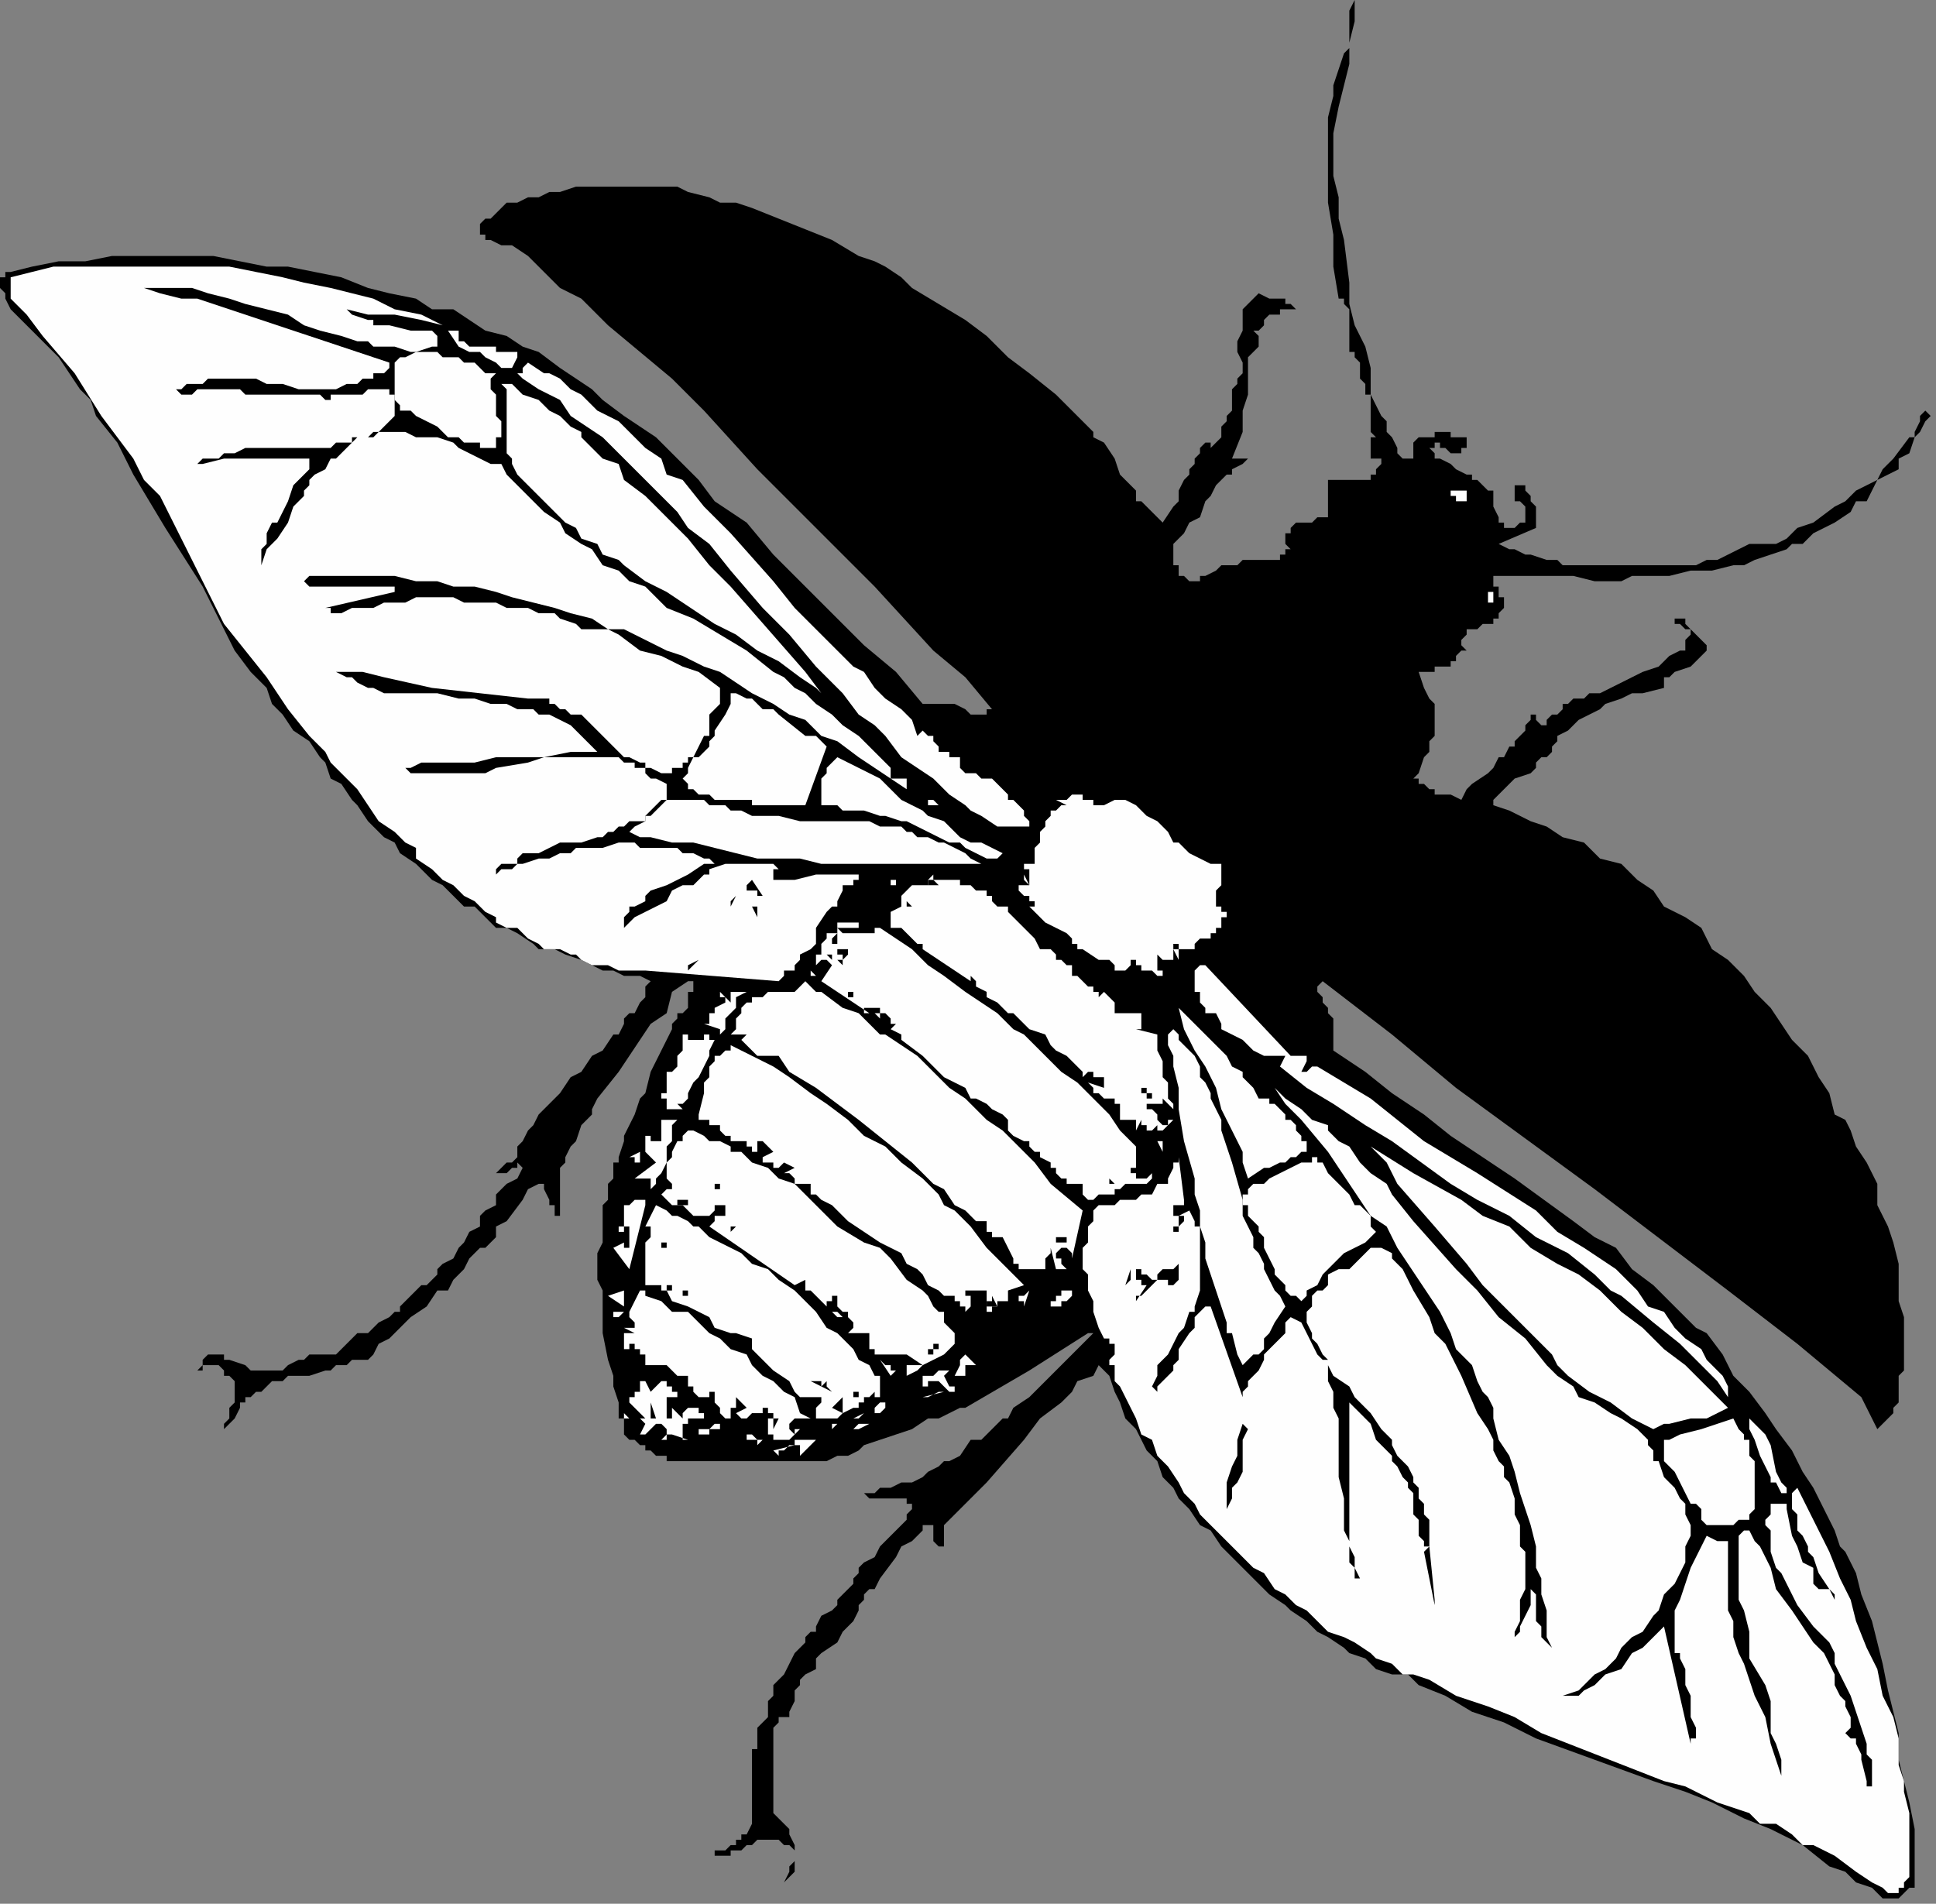<?xml version="1.0" encoding="UTF-8" standalone="no"?>
<svg
   xmlns:dc="http://purl.org/dc/elements/1.1/"
   xmlns:cc="http://creativecommons.org/ns#"
   xmlns:rdf="http://www.w3.org/1999/02/22-rdf-syntax-ns#"
   xmlns:svg="http://www.w3.org/2000/svg"
   xmlns="http://www.w3.org/2000/svg"
   xmlns:sodipodi="http://sodipodi.sourceforge.net/DTD/sodipodi-0.dtd"
   xmlns:inkscape="http://www.inkscape.org/namespaces/inkscape"
   version="1.0"
   width="96.044mm"
   height="94.456mm"
   id="svg195"
   sodipodi:docname="INSEC035.WMF">
  <rect width="100%" height="100%" fill="#808080" stroke="none"/>
  <sodipodi:namedview
     pagecolor="#ffffff"
     bordercolor="#666666"
     borderopacity="1"
     objecttolerance="10"
     gridtolerance="10"
     guidetolerance="10"
     inkscape:pageopacity="0"
     inkscape:pageshadow="2"
     inkscape:window-width="640"
     inkscape:window-height="480"
     id="namedview197" />
  <defs
     id="defs3">
    <pattern
       id="WMFhbasepattern"
       patternUnits="userSpaceOnUse"
       width="6"
       height="6"
       x="0"
       y="0" />
  </defs>
  <path
     style="fill:#000000;fill-rule:evenodd;fill-opacity:1;stroke:none;"
     d="  M 252,10   L 252,10   L 251,13   L 250,16   L 250,18   L 249,22   L 249,24   L 249,27   L 249,30   L 249,33   L 249,38   L 250,44   L 250,50   L 251,56   L 252,56   L 252,57   L 253,58   L 253,58   L 253,60   L 253,62   L 253,63   L 253,65   L 253,66   L 254,66   L 254,67   L 255,68   L 255,69   L 255,70   L 255,70   L 255,71   L 255,71   L 256,72   L 256,74   L 256,74   L 257,74   L 257,75   L 257,76   L 257,77   L 257,78   L 257,78   L 257,78   L 257,79   L 257,80   L 257,80   L 257,80   L 257,81   L 258,82   L 258,82   L 257,82   L 257,83   L 257,84   L 257,84   L 257,85   L 257,86   L 258,86   L 258,86   L 258,86   L 259,86   L 259,87   L 259,87   L 258,88   L 258,88   L 258,88   L 258,89   L 257,89   L 257,89   L 257,89   L 257,90   L 256,90   L 254,90   L 253,90   L 252,90   L 252,90   L 251,90   L 250,90   L 250,90   L 250,90   L 249,90   L 249,91   L 249,92   L 249,93   L 249,94   L 249,94   L 249,94   L 249,94   L 249,95   L 249,95   L 249,95   L 249,96   L 249,96   L 249,96   L 249,97   L 248,97   L 248,97   L 247,97   L 246,98   L 245,98   L 244,98   L 244,98   L 243,98   L 243,98   L 242,99   L 242,99   L 242,99   L 242,100   L 241,100   L 241,101   L 241,102   L 241,102   L 242,103   L 241,103   L 241,103   L 241,104   L 240,104   L 240,105   L 239,105   L 238,105   L 237,105   L 235,105   L 234,105   L 233,105   L 233,105   L 232,106   L 231,106   L 230,106   L 229,106   L 228,107   L 226,108   L 226,108   L 225,108   L 225,109   L 224,109   L 224,109   L 223,109   L 222,108   L 221,108   L 221,106   L 220,106   L 220,106   L 220,105   L 220,105   L 220,104   L 220,103   L 220,103   L 220,102   L 220,102   L 221,101   L 222,100   L 223,98   L 225,97   L 226,94   L 227,93   L 228,91   L 229,90   L 230,89   L 231,89   L 231,88   L 233,87   L 233,87   L 234,86   L 234,86   L 235,86   L 236,86   L 237,86   L 238,86   L 239,86   L 231,86   L 233,81   L 233,78   L 233,77   L 234,74   L 234,73   L 234,72   L 234,71   L 234,70   L 234,69   L 234,67   L 235,66   L 235,66   L 236,65   L 236,64   L 236,64   L 236,63   L 236,63   L 236,63   L 235,62   L 236,62   L 237,61   L 237,60   L 238,59   L 238,59   L 239,59   L 239,59   L 240,59   L 240,59   L 240,58   L 241,58   L 241,58   L 241,58   L 241,58   L 244,58   L 243,58   L 242,57   L 241,57   L 241,56   L 238,56   L 236,55   L 235,56   L 234,57   L 233,58   L 233,59   L 233,60   L 233,61   L 233,62   L 233,62   L 232,64   L 232,66   L 233,68   L 233,70   L 233,70   L 232,71   L 232,71   L 232,72   L 231,73   L 231,74   L 231,75   L 231,77   L 230,78   L 230,78   L 230,78   L 230,79   L 229,80   L 229,80   L 229,81   L 229,82   L 229,82   L 229,82   L 229,82   L 228,83   L 227,84   L 227,84   L 227,83   L 226,83   L 226,83   L 225,84   L 225,84   L 225,84   L 225,85   L 224,86   L 224,86   L 224,87   L 223,88   L 223,89   L 222,90   L 221,92   L 221,94   L 220,95   L 218,98   L 217,97   L 216,96   L 214,94   L 213,94   L 213,92   L 212,91   L 210,89   L 209,86   L 207,83   L 205,82   L 205,81   L 204,80   L 202,78   L 198,74   L 193,70   L 189,67   L 185,63   L 181,60   L 176,57   L 171,54   L 169,52   L 166,50   L 164,49   L 161,48   L 156,45   L 151,43   L 146,41   L 141,39   L 138,38   L 135,38   L 133,37   L 129,36   L 127,35   L 124,35   L 115,35   L 110,35   L 108,35   L 105,36   L 103,36   L 101,37   L 99,37   L 97,38   L 96,38   L 95,38   L 93,40   L 92,41   L 91,41   L 90,42   L 90,43   L 90,43   L 90,44   L 90,44   L 91,44   L 91,45   L 92,45   L 94,46   L 95,46   L 96,46   L 99,48   L 102,51   L 105,54   L 109,56   L 111,58   L 114,61   L 120,66   L 126,71   L 132,77   L 142,88   L 148,94   L 153,99   L 164,110   L 175,122   L 181,127   L 186,133   L 186,133   L 185,133   L 185,134   L 184,134   L 184,134   L 184,134   L 183,134   L 182,134   L 181,133   L 181,133   L 179,132   L 178,132   L 177,132   L 176,132   L 176,132   L 175,132   L 174,132   L 174,132   L 173,132   L 168,126   L 162,121   L 157,116   L 151,110   L 145,104   L 140,98   L 134,94   L 131,90   L 129,88   L 123,82   L 120,80   L 117,78   L 113,75   L 111,73   L 108,71   L 105,69   L 101,66   L 98,65   L 95,63   L 91,62   L 88,60   L 85,58   L 81,58   L 78,56   L 73,55   L 69,54   L 64,52   L 59,51   L 54,50   L 50,50   L 45,49   L 40,48   L 35,48   L 30,48   L 26,48   L 21,48   L 16,49   L 11,49   L 6,50   L 2,51   L 1,51   L 1,51   L 1,52   L 0,52   L 0,52   L 0,53   L 0,53   L 0,54   L 1,55   L 1,56   L 2,58   L 4,60   L 6,62   L 9,65   L 11,67   L 15,73   L 17,75   L 18,78   L 22,83   L 25,89   L 28,94   L 31,99   L 38,110   L 41,116   L 42,118   L 44,122   L 47,126   L 50,129   L 51,132   L 53,134   L 55,137   L 58,139   L 60,142   L 61,143   L 62,146   L 64,147   L 66,150   L 67,151   L 69,154   L 70,155   L 72,157   L 74,158   L 75,160   L 78,162   L 79,163   L 81,165   L 83,166   L 85,168   L 87,170   L 89,170   L 91,172   L 93,174   L 95,174   L 97,175   L 100,177   L 101,178   L 104,178   L 106,179   L 109,180   L 111,181   L 113,182   L 115,182   L 117,183   L 120,183   L 122,184   L 121,185   L 121,186   L 121,187   L 120,188   L 119,190   L 118,190   L 117,191   L 117,192   L 116,194   L 115,194   L 113,197   L 111,198   L 109,201   L 107,202   L 105,205   L 103,207   L 102,208   L 101,209   L 100,211   L 99,212   L 98,214   L 98,214   L 97,215   L 97,217   L 96,218   L 96,218   L 95,218   L 94,219   L 93,220   L 93,220   L 93,220   L 93,220   L 93,220   L 94,220   L 94,220   L 95,220   L 96,219   L 97,219   L 97,218   L 98,219   L 97,221   L 95,222   L 93,224   L 93,226   L 91,227   L 90,228   L 90,230   L 88,231   L 87,233   L 86,234   L 85,236   L 83,237   L 82,238   L 82,238   L 82,239   L 81,240   L 80,241   L 79,241   L 78,242   L 77,243   L 77,243   L 76,244   L 75,245   L 75,246   L 74,246   L 74,246   L 74,246   L 73,247   L 71,248   L 69,250   L 68,250   L 67,250   L 66,251   L 65,252   L 65,252   L 64,253   L 64,253   L 63,254   L 61,254   L 59,254   L 58,254   L 57,255   L 56,255   L 54,256   L 54,256   L 54,256   L 53,257   L 52,257   L 51,257   L 51,257   L 50,257   L 50,257   L 49,257   L 48,257   L 47,257   L 46,256   L 43,255   L 43,255   L 42,255   L 42,254   L 41,254   L 40,254   L 39,254   L 38,255   L 38,255   L 38,255   L 38,256   L 37,257   L 37,257   L 36,258   L 36,258   L 36,258   L 36,258   L 37,257   L 38,257   L 38,256   L 38,256   L 39,256   L 39,256   L 40,256   L 41,256   L 42,257   L 42,257   L 42,258   L 43,258   L 43,258   L 43,258   L 44,259   L 44,259   L 44,260   L 44,260   L 44,261   L 44,262   L 44,262   L 44,263   L 43,264   L 43,266   L 42,267   L 42,268   L 42,268   L 42,268   L 42,268   L 43,267   L 43,267   L 44,266   L 44,266   L 45,264   L 45,263   L 46,263   L 46,262   L 47,262   L 48,261   L 48,261   L 49,261   L 50,260   L 51,259   L 53,259   L 54,258   L 55,258   L 58,258   L 61,257   L 62,257   L 63,256   L 65,256   L 66,255   L 69,255   L 70,254   L 71,252   L 73,251   L 74,250   L 77,247   L 80,245   L 82,242   L 84,242   L 85,240   L 86,239   L 86,239   L 87,238   L 88,236   L 90,234   L 90,234   L 91,234   L 92,233   L 93,232   L 93,231   L 93,230   L 95,229   L 98,225   L 99,223   L 101,222   L 101,222   L 101,222   L 101,222   L 101,222   L 102,222   L 102,223   L 102,223   L 103,225   L 103,226   L 104,226   L 104,227   L 104,227   L 104,228   L 105,228   L 105,226   L 105,226   L 105,225   L 105,223   L 105,222   L 105,221   L 105,219   L 106,218   L 106,217   L 107,215   L 108,214   L 109,211   L 111,209   L 111,208   L 112,206   L 116,201   L 118,198   L 120,195   L 122,192   L 125,190   L 126,186   L 129,184   L 130,184   L 130,185   L 130,186   L 130,186   L 129,186   L 129,187   L 129,189   L 128,190   L 127,190   L 127,190   L 127,191   L 126,192   L 126,192   L 126,193   L 124,197   L 122,201   L 121,205   L 120,206   L 119,209   L 117,213   L 117,214   L 116,217   L 116,218   L 115,218   L 115,221   L 114,222   L 114,225   L 113,226   L 113,227   L 113,229   L 113,230   L 113,231   L 113,233   L 112,235   L 112,238   L 112,240   L 113,242   L 113,245   L 113,248   L 113,250   L 114,255   L 115,258   L 115,260   L 116,263   L 116,266   L 116,266   L 117,266   L 117,268   L 117,269   L 118,270   L 119,270   L 120,271   L 121,271   L 121,272   L 122,272   L 123,273   L 125,273   L 125,274   L 127,274   L 128,274   L 129,274   L 130,274   L 132,274   L 135,274   L 137,274   L 143,274   L 146,274   L 147,274   L 149,274   L 150,274   L 151,274   L 153,274   L 153,274   L 155,274   L 157,273   L 159,273   L 161,272   L 162,271   L 165,270   L 168,269   L 171,268   L 174,266   L 176,266   L 178,265   L 180,264   L 181,264   L 193,257   L 204,250   L 205,250   L 200,255   L 197,258   L 195,260   L 193,262   L 190,264   L 189,266   L 188,266   L 185,269   L 184,270   L 182,270   L 180,273   L 178,274   L 177,274   L 176,275   L 174,276   L 173,277   L 171,278   L 170,278   L 169,278   L 167,279   L 165,279   L 164,280   L 162,280   L 163,281   L 163,281   L 164,281   L 165,281   L 165,281   L 167,281   L 168,281   L 169,281   L 169,281   L 170,281   L 170,282   L 171,282   L 171,282   L 171,283   L 170,284   L 170,285   L 169,286   L 169,286   L 168,287   L 166,289   L 165,290   L 164,292   L 162,293   L 161,294   L 161,295   L 160,296   L 160,297   L 159,298   L 159,298   L 158,299   L 157,300   L 157,301   L 156,302   L 154,303   L 153,305   L 153,306   L 152,306   L 151,307   L 151,308   L 150,309   L 150,309   L 149,310   L 148,312   L 147,314   L 146,315   L 145,316   L 145,317   L 145,318   L 144,319   L 144,320   L 144,321   L 144,322   L 143,323   L 143,323   L 142,324   L 142,325   L 142,326   L 142,326   L 142,327   L 142,328   L 141,328   L 141,329   L 141,330   L 141,333   L 141,336   L 141,337   L 141,338   L 141,339   L 141,340   L 141,341   L 141,341   L 141,342   L 141,342   L 140,344   L 139,344   L 139,345   L 139,345   L 138,345   L 138,346   L 137,346   L 137,346   L 136,347   L 136,347   L 135,347   L 134,347   L 134,347   L 134,347   L 134,348   L 135,348   L 135,348   L 136,348   L 137,348   L 137,348   L 137,347   L 137,347   L 139,347   L 140,346   L 141,346   L 142,345   L 143,345   L 143,345   L 144,345   L 144,345   L 145,345   L 145,345   L 145,345   L 146,345   L 146,345   L 147,346   L 147,346   L 148,346   L 148,346   L 149,347   L 149,348   L 149,349   L 148,350   L 148,350   L 148,350   L 148,351   L 147,353   L 148,352   L 149,351   L 149,350   L 149,350   L 149,350   L 149,349   L 149,349   L 149,348   L 149,347   L 149,346   L 149,346   L 148,344   L 148,343   L 147,342   L 146,341   L 145,340   L 145,339   L 145,338   L 145,337   L 145,337   L 145,336   L 145,336   L 145,335   L 145,334   L 145,334   L 145,333   L 145,332   L 145,331   L 145,331   L 145,330   L 145,328   L 145,326   L 145,326   L 145,325   L 145,324   L 146,323   L 146,322   L 147,322   L 147,322   L 147,322   L 148,322   L 148,322   L 148,321   L 149,319   L 149,318   L 149,318   L 149,317   L 149,317   L 150,316   L 150,315   L 151,314   L 153,313   L 153,311   L 154,310   L 157,308   L 158,306   L 159,305   L 159,305   L 160,304   L 161,302   L 161,302   L 161,301   L 162,300   L 162,299   L 163,298   L 164,298   L 165,296   L 168,292   L 169,290   L 171,289   L 172,288   L 173,287   L 173,286   L 174,286   L 175,286   L 175,287   L 175,288   L 175,289   L 176,290   L 176,290   L 177,290   L 177,286   L 181,282   L 185,278   L 192,270   L 195,266   L 199,263   L 201,261   L 202,259   L 205,258   L 206,256   L 208,258   L 209,261   L 210,263   L 211,266   L 213,268   L 214,270   L 215,272   L 217,274   L 218,277   L 220,279   L 221,281   L 223,283   L 225,286   L 227,287   L 229,290   L 230,291   L 233,294   L 234,295   L 237,298   L 238,299   L 241,301   L 242,302   L 245,304   L 247,306   L 249,307   L 252,309   L 253,310   L 256,311   L 258,313   L 261,314   L 264,314   L 266,316   L 271,318   L 276,321   L 282,323   L 288,326   L 299,330   L 310,334   L 316,336   L 321,338   L 327,341   L 332,343   L 338,346   L 343,350   L 346,351   L 348,353   L 351,354   L 353,356   L 354,356   L 355,356   L 356,356   L 356,356   L 356,356   L 357,355   L 358,354   L 359,354   L 359,353   L 359,352   L 359,347   L 359,343   L 358,338   L 357,334   L 356,330   L 356,325   L 355,321   L 354,317   L 353,312   L 352,308   L 351,304   L 349,299   L 348,295   L 346,291   L 345,290   L 344,287   L 342,283   L 340,279   L 338,276   L 336,272   L 333,268   L 331,265   L 328,261   L 325,258   L 323,254   L 320,250   L 318,249   L 316,247   L 313,244   L 310,241   L 306,238   L 303,234   L 299,232   L 295,229   L 284,221   L 278,217   L 272,213   L 267,209   L 261,205   L 256,201   L 250,197   L 250,195   L 250,195   L 250,194   L 251,194   L 251,194   L 250,194   L 250,193   L 250,192   L 250,191   L 249,190   L 249,189   L 248,188   L 248,187   L 247,186   L 247,186   L 247,186   L 247,185   L 248,184   L 261,194   L 273,204   L 299,223   L 324,242   L 337,252   L 349,262   L 352,268   L 354,266   L 355,265   L 355,264   L 356,263   L 356,262   L 356,260   L 356,258   L 357,257   L 357,255   L 357,251   L 357,247   L 356,244   L 356,240   L 356,237   L 355,233   L 354,230   L 352,226   L 352,222   L 350,218   L 348,215   L 347,212   L 346,210   L 344,209   L 343,205   L 341,202   L 339,198   L 336,195   L 334,192   L 332,189   L 329,186   L 327,183   L 324,180   L 321,178   L 319,174   L 316,172   L 312,170   L 310,167   L 307,165   L 304,162   L 300,161   L 297,158   L 293,157   L 290,155   L 287,154   L 283,152   L 280,151   L 280,150   L 280,150   L 280,150   L 281,149   L 282,148   L 283,147   L 284,146   L 287,145   L 288,144   L 288,143   L 289,142   L 290,142   L 290,142   L 291,141   L 291,141   L 291,140   L 291,140   L 292,139   L 292,139   L 292,138   L 294,137   L 296,135   L 298,134   L 300,133   L 301,132   L 304,131   L 306,130   L 308,130   L 312,129   L 312,128   L 312,127   L 313,127   L 314,126   L 317,125   L 318,124   L 319,123   L 319,123   L 320,122   L 320,122   L 320,121   L 319,120   L 319,120   L 317,118   L 317,118   L 316,117   L 316,117   L 316,116   L 316,116   L 315,116   L 315,116   L 314,116   L 314,116   L 314,116   L 314,117   L 315,117   L 316,118   L 316,118   L 316,118   L 317,118   L 317,119   L 316,120   L 316,122   L 315,122   L 313,123   L 312,124   L 311,125   L 308,126   L 302,129   L 300,130   L 298,130   L 297,131   L 296,131   L 296,131   L 296,131   L 295,131   L 294,132   L 294,132   L 293,132   L 293,133   L 292,134   L 291,134   L 290,135   L 290,136   L 289,136   L 289,136   L 288,135   L 288,135   L 288,134   L 288,134   L 288,133   L 288,132   L 288,131   L 288,130   L 288,130   L 288,130   L 288,129   L 288,130   L 288,130   L 288,132   L 288,133   L 288,134   L 287,134   L 287,135   L 286,136   L 286,137   L 285,138   L 285,138   L 284,139   L 284,140   L 283,140   L 282,142   L 281,142   L 280,144   L 279,145   L 276,147   L 275,148   L 274,150   L 272,149   L 271,149   L 269,149   L 269,148   L 269,148   L 268,148   L 267,147   L 267,147   L 266,147   L 266,146   L 265,146   L 266,145   L 267,142   L 267,142   L 268,141   L 268,140   L 268,139   L 269,138   L 269,137   L 269,136   L 269,135   L 269,134   L 269,134   L 269,132   L 268,131   L 267,129   L 266,126   L 266,126   L 267,126   L 268,126   L 269,126   L 269,126   L 269,125   L 271,125   L 272,125   L 272,124   L 272,124   L 272,124   L 273,124   L 273,123   L 273,123   L 274,122   L 274,122   L 274,122   L 274,122   L 275,122   L 274,121   L 274,120   L 274,120   L 275,119   L 275,119   L 275,118   L 275,118   L 276,118   L 276,118   L 276,118   L 276,118   L 277,118   L 278,117   L 280,117   L 280,116   L 280,116   L 281,116   L 281,115   L 281,115   L 281,115   L 282,114   L 282,114   L 282,114   L 282,113   L 282,112   L 281,112   L 281,111   L 281,110   L 280,110   L 280,110   L 280,110   L 280,109   L 280,109   L 280,109   L 280,109   L 280,109   L 280,108   L 280,108   L 281,108   L 283,108   L 284,108   L 288,108   L 295,108   L 299,109   L 300,109   L 302,109   L 304,109   L 306,108   L 308,108   L 309,108   L 313,108   L 317,107   L 320,107   L 321,107   L 325,106   L 327,106   L 329,105   L 332,104   L 335,103   L 336,102   L 338,102   L 340,100   L 342,99   L 344,98   L 347,96   L 348,94   L 350,94   L 352,90   L 356,88   L 356,86   L 358,85   L 359,82   L 360,81   L 361,79   L 362,78   L 362,78   L 361,77   L 360,78   L 360,78   L 360,78   L 360,78   L 360,79   L 359,81   L 359,82   L 359,82   L 358,82   L 358,82   L 355,86   L 353,88   L 352,90   L 350,91   L 348,92   L 346,94   L 344,95   L 340,98   L 337,99   L 335,101   L 333,102   L 331,102   L 328,102   L 324,104   L 322,105   L 320,105   L 318,106   L 316,106   L 312,106   L 309,106   L 307,106   L 304,106   L 302,106   L 298,106   L 293,106   L 292,105   L 290,105   L 287,104   L 286,104   L 284,103   L 283,103   L 281,102   L 288,99   L 288,98   L 288,98   L 288,98   L 288,97   L 288,97   L 288,96   L 288,95   L 288,95   L 287,94   L 287,93   L 286,92   L 286,91   L 284,91   L 284,91   L 284,92   L 284,92   L 284,93   L 284,94   L 284,94   L 285,94   L 286,95   L 286,96   L 286,97   L 286,97   L 286,97   L 286,98   L 286,98   L 286,98   L 286,98   L 286,98   L 285,98   L 285,98   L 284,99   L 284,99   L 283,99   L 283,99   L 282,99   L 282,98   L 282,98   L 281,98   L 281,98   L 281,97   L 281,97   L 280,95   L 280,94   L 280,94   L 280,94   L 280,93   L 280,93   L 280,92   L 279,92   L 279,92   L 278,91   L 277,90   L 277,90   L 276,90   L 276,89   L 275,89   L 273,88   L 272,87   L 270,86   L 269,86   L 269,86   L 269,85   L 268,84   L 269,84   L 269,84   L 269,83   L 269,83   L 269,83   L 270,83   L 270,84   L 271,84   L 272,85   L 272,85   L 273,85   L 273,85   L 274,85   L 274,84   L 275,84   L 275,84   L 275,83   L 275,83   L 275,83   L 275,82   L 275,82   L 274,82   L 274,82   L 273,82   L 273,82   L 272,82   L 272,82   L 272,82   L 272,81   L 271,81   L 271,81   L 270,81   L 269,81   L 269,82   L 268,82   L 267,82   L 267,82   L 266,82   L 265,83   L 265,84   L 265,84   L 265,85   L 265,86   L 264,86   L 264,86   L 263,86   L 262,85   L 262,84   L 261,82   L 261,82   L 260,81   L 260,79   L 259,78   L 258,76   L 257,74   L 257,73   L 257,71   L 257,70   L 257,69   L 256,65   L 254,61   L 253,57   L 253,53   L 252,45   L 251,41   L 251,37   L 250,33   L 250,29   L 250,25   L 251,20   L 252,16   L 253,12   L 253,10   L 253,8   L 254,4   L 254,0   L 253,2   L 253,2   L 253,4   L 253,5   L 253,7   L 253,9   L 252,10  z "
     id="path5" />
  <path
     style="fill:#fefefe;fill-rule:evenodd;fill-opacity:1;stroke:none;"
     d="  M 2,52   L 2,52   L 2,56   L 5,59   L 8,63   L 14,70   L 19,78   L 22,82   L 25,86   L 27,90   L 30,93   L 34,101   L 38,109   L 42,117   L 46,122   L 50,127   L 54,133   L 58,138   L 61,141   L 62,143   L 65,146   L 67,148   L 69,151   L 71,154   L 74,156   L 75,157   L 76,158   L 78,159   L 78,161   L 81,163   L 83,165   L 85,166   L 86,167   L 87,168   L 89,169   L 90,170   L 91,171   L 93,172   L 93,173   L 95,174   L 97,174   L 98,175   L 99,176   L 101,177   L 102,178   L 104,178   L 105,178   L 107,179   L 108,179   L 109,180   L 111,181   L 113,181   L 114,181   L 116,182   L 117,182   L 120,182   L 121,182   L 146,184   L 147,183   L 147,182   L 148,182   L 149,182   L 149,182   L 149,181   L 150,180   L 150,179   L 152,178   L 153,177   L 153,175   L 153,174   L 155,171   L 156,170   L 157,170   L 157,169   L 158,167   L 158,166   L 159,166   L 160,166   L 160,165   L 161,165   L 161,164   L 160,164   L 157,164   L 156,164   L 153,164   L 149,165   L 148,165   L 145,165   L 145,164   L 145,164   L 145,164   L 145,163   L 146,163   L 146,163   L 146,163   L 145,162   L 145,162   L 144,162   L 143,162   L 142,162   L 141,162   L 141,162   L 140,162   L 139,162   L 138,162   L 137,162   L 137,162   L 136,162   L 133,163   L 133,164   L 132,164   L 131,165   L 130,166   L 128,166   L 126,167   L 125,169   L 121,171   L 119,172   L 117,174   L 117,173   L 117,172   L 118,171   L 118,170   L 119,170   L 121,169   L 121,168   L 122,167   L 125,166   L 127,165   L 129,164   L 132,162   L 134,162   L 133,161   L 132,161   L 130,160   L 129,160   L 128,160   L 127,159   L 124,159   L 121,159   L 120,159   L 119,158   L 116,158   L 113,159   L 111,159   L 109,159   L 108,159   L 107,160   L 105,160   L 103,161   L 101,161   L 98,162   L 97,162   L 96,163   L 94,163   L 93,164   L 93,164   L 93,163   L 94,162   L 96,162   L 97,162   L 97,161   L 98,160   L 100,160   L 101,160   L 103,159   L 105,158   L 109,158   L 112,157   L 113,157   L 114,156   L 115,156   L 116,155   L 117,155   L 118,154   L 119,154   L 121,154   L 121,153   L 121,153   L 122,152   L 123,151   L 124,150   L 125,150   L 125,148   L 125,147   L 123,146   L 122,146   L 121,145   L 121,144   L 120,144   L 119,144   L 119,143   L 117,143   L 116,142   L 115,142   L 113,142   L 112,142   L 111,142   L 109,142   L 108,142   L 105,142   L 102,142   L 99,143   L 93,144   L 91,145   L 88,145   L 86,145   L 86,145   L 84,145   L 82,145   L 82,145   L 82,145   L 81,145   L 81,145   L 79,145   L 78,145   L 77,145   L 76,144   L 75,144   L 75,144   L 74,144   L 74,144   L 77,144   L 79,143   L 82,143   L 82,143   L 84,143   L 89,143   L 93,142   L 102,142   L 107,141   L 109,141   L 112,141   L 111,140   L 110,139   L 109,138   L 108,137   L 107,136   L 105,135   L 105,135   L 103,134   L 101,134   L 100,133   L 98,133   L 97,133   L 95,132   L 93,132   L 92,132   L 89,131   L 86,131   L 82,130   L 78,130   L 75,130   L 74,130   L 72,130   L 70,129   L 69,129   L 67,128   L 66,127   L 66,127   L 65,127   L 63,126   L 68,126   L 72,127   L 81,129   L 90,130   L 99,131   L 101,131   L 101,131   L 103,131   L 103,132   L 104,132   L 105,133   L 106,133   L 107,134   L 109,134   L 111,136   L 113,138   L 115,140   L 117,142   L 118,142   L 120,143   L 121,143   L 121,144   L 122,144   L 124,145   L 125,145   L 125,145   L 126,145   L 126,144   L 127,144   L 128,144   L 128,143   L 129,143   L 129,142   L 129,142   L 129,142   L 130,142   L 131,140   L 132,138   L 133,138   L 133,137   L 133,136   L 133,135   L 133,134   L 134,133   L 135,132   L 135,131   L 135,130   L 135,130   L 135,130   L 135,129   L 131,126   L 128,125   L 124,123   L 120,122   L 116,119   L 114,118   L 112,118   L 109,118   L 108,117   L 105,116   L 104,115   L 101,115   L 99,114   L 97,114   L 95,114   L 93,113   L 91,113   L 89,113   L 87,113   L 85,112   L 82,112   L 81,112   L 78,112   L 76,113   L 74,113   L 72,113   L 70,114   L 68,114   L 66,114   L 66,114   L 64,115   L 63,115   L 62,115   L 62,115   L 62,114   L 61,114   L 74,111   L 74,110   L 73,110   L 72,110   L 72,110   L 70,110   L 70,110   L 68,110   L 67,110   L 65,110   L 64,110   L 62,110   L 62,110   L 61,110   L 60,110   L 59,110   L 59,110   L 58,110   L 58,110   L 58,110   L 57,109   L 57,109   L 58,108   L 62,108   L 64,108   L 66,108   L 70,108   L 74,108   L 78,109   L 82,109   L 85,110   L 87,110   L 89,110   L 93,111   L 96,112   L 100,113   L 104,114   L 107,115   L 111,116   L 114,118   L 117,118   L 121,120   L 125,122   L 128,123   L 132,125   L 135,126   L 138,128   L 141,130   L 145,132   L 148,134   L 151,135   L 154,138   L 157,139   L 161,142   L 164,144   L 167,146   L 170,148   L 170,148   L 170,147   L 170,147   L 170,146   L 170,146   L 170,146   L 170,146   L 170,146   L 169,146   L 169,146   L 169,146   L 168,146   L 168,146   L 167,146   L 167,146   L 167,146   L 167,146   L 167,145   L 167,145   L 167,145   L 167,144   L 167,144   L 165,142   L 164,141   L 163,140   L 161,138   L 158,136   L 156,134   L 153,132   L 151,130   L 149,129   L 147,127   L 145,126   L 140,122   L 135,119   L 130,116   L 125,114   L 121,110   L 118,109   L 116,107   L 113,106   L 111,103   L 109,102   L 106,100   L 105,98   L 102,96   L 100,94   L 98,92   L 96,90   L 95,89   L 94,87   L 92,87   L 90,86   L 86,84   L 85,83   L 82,82   L 81,82   L 78,82   L 76,81   L 75,81   L 74,81   L 74,81   L 72,81   L 71,81   L 70,81   L 70,81   L 69,82   L 67,82   L 66,82   L 66,83   L 65,84   L 64,85   L 63,86   L 62,86   L 61,88   L 59,89   L 58,90   L 58,91   L 57,92   L 57,93   L 56,94   L 55,95   L 54,98   L 52,101   L 50,103   L 49,106   L 49,105   L 49,103   L 50,102   L 50,102   L 50,101   L 50,100   L 51,98   L 52,98   L 53,96   L 54,94   L 55,91   L 57,89   L 58,88   L 58,86   L 57,86   L 56,86   L 54,86   L 53,86   L 51,86   L 50,86   L 48,86   L 47,86   L 46,86   L 44,86   L 42,86   L 42,86   L 38,87   L 36,87   L 37,87   L 38,86   L 39,86   L 41,86   L 42,85   L 42,85   L 44,85   L 46,84   L 46,84   L 48,84   L 50,84   L 55,84   L 58,84   L 59,84   L 61,84   L 62,84   L 63,83   L 65,83   L 66,83   L 67,82   L 68,82   L 69,82   L 70,82   L 70,82   L 71,81   L 72,80   L 72,80   L 73,79   L 74,78   L 74,78   L 74,77   L 74,77   L 74,76   L 74,75   L 74,75   L 74,74   L 74,74   L 73,74   L 73,73   L 72,73   L 72,73   L 71,73   L 71,73   L 70,73   L 70,73   L 70,73   L 69,73   L 68,74   L 66,74   L 65,74   L 64,74   L 62,74   L 62,75   L 62,75   L 61,75   L 60,74   L 60,74   L 59,74   L 58,74   L 57,74   L 56,74   L 54,74   L 53,74   L 51,74   L 50,74   L 46,74   L 45,73   L 43,73   L 42,73   L 40,73   L 39,73   L 38,73   L 38,73   L 37,73   L 36,74   L 35,74   L 34,74   L 33,73   L 34,73   L 35,72   L 36,72   L 37,72   L 38,72   L 39,71   L 40,71   L 43,71   L 44,71   L 46,71   L 48,71   L 50,72   L 53,72   L 56,73   L 57,73   L 58,73   L 60,73   L 61,73   L 62,73   L 63,73   L 65,72   L 66,72   L 67,72   L 68,71   L 70,71   L 70,70   L 70,70   L 72,70   L 73,69   L 73,68   L 70,67   L 67,66   L 61,64   L 55,62   L 49,60   L 43,58   L 37,56   L 34,56   L 30,55   L 27,54   L 24,54   L 26,54   L 28,54   L 30,54   L 32,54   L 34,54   L 36,54   L 39,55   L 43,56   L 46,57   L 50,58   L 54,59   L 57,61   L 60,62   L 64,63   L 67,64   L 69,64   L 70,65   L 71,65   L 74,65   L 77,66   L 78,66   L 81,65   L 82,65   L 82,65   L 82,64   L 82,63   L 81,62   L 80,62   L 79,62   L 78,62   L 78,62   L 77,62   L 73,61   L 70,61   L 70,60   L 69,60   L 66,59   L 66,59   L 66,59   L 65,58   L 65,58   L 69,59   L 74,59   L 79,60   L 83,61   L 79,59   L 74,58   L 70,56   L 66,55   L 62,54   L 57,53   L 53,52   L 48,51   L 43,50   L 39,50   L 34,50   L 30,50   L 25,50   L 20,50   L 15,50   L 10,50   L 2,52  z "
     id="path7" />
  <path
     style="fill:#fefefe;fill-rule:evenodd;fill-opacity:1;stroke:none;"
     d="  M 84,62   L 84,62   L 86,65   L 88,66   L 89,66   L 90,66   L 91,67   L 93,68   L 93,68   L 94,69   L 95,69   L 96,69   L 97,67   L 97,67   L 97,66   L 96,66   L 96,66   L 96,66   L 95,66   L 95,66   L 94,66   L 93,66   L 93,65   L 91,65   L 90,65   L 89,65   L 88,65   L 88,65   L 87,64   L 86,64   L 86,64   L 86,63   L 86,63   L 86,62   L 84,62  z "
     id="path9" />
  <path
     style="fill:#fefefe;fill-rule:evenodd;fill-opacity:1;stroke:none;"
     d="  M 75,67   L 75,67   L 74,68   L 74,69   L 74,70   L 74,70   L 74,70   L 74,71   L 74,72   L 74,73   L 74,73   L 74,74   L 74,75   L 74,75   L 75,76   L 75,77   L 77,77   L 78,78   L 80,79   L 82,80   L 84,82   L 85,82   L 86,82   L 87,83   L 88,83   L 90,83   L 90,84   L 90,84   L 92,84   L 92,84   L 93,84   L 93,84   L 93,83   L 93,82   L 93,82   L 94,82   L 94,82   L 94,81   L 94,81   L 94,80   L 94,79   L 93,78   L 93,77   L 93,75   L 93,74   L 93,74   L 92,73   L 92,72   L 92,71   L 93,70   L 93,70   L 91,70   L 90,69   L 90,69   L 89,68   L 87,68   L 86,67   L 86,67   L 84,67   L 83,67   L 82,66   L 81,66   L 80,66   L 78,66   L 78,66   L 76,67   L 75,67  z "
     id="path11" />
  <path
     style="fill:#fefefe;fill-rule:evenodd;fill-opacity:1;stroke:none;"
     d="  M 98,71   L 98,71   L 101,73   L 103,74   L 105,75   L 107,78   L 110,80   L 113,82   L 116,85   L 119,88   L 121,90   L 125,94   L 127,96   L 129,99   L 133,102   L 137,107   L 143,114   L 148,119   L 153,125   L 156,128   L 158,130   L 161,134   L 164,136   L 166,138   L 169,142   L 172,144   L 175,146   L 178,149   L 181,151   L 182,152   L 184,153   L 187,155   L 188,155   L 189,155   L 189,155   L 190,155   L 191,155   L 191,155   L 192,155   L 192,155   L 193,155   L 193,154   L 193,154   L 193,154   L 192,153   L 192,152   L 191,151   L 190,150   L 189,150   L 189,149   L 188,148   L 187,147   L 186,146   L 185,146   L 184,146   L 183,145   L 182,145   L 181,145   L 180,144   L 180,144   L 180,143   L 180,143   L 180,142   L 179,142   L 178,142   L 178,141   L 177,141   L 177,141   L 177,141   L 177,141   L 177,141   L 177,141   L 176,141   L 176,140   L 176,140   L 176,140   L 175,139   L 175,138   L 174,138   L 174,138   L 174,138   L 173,137   L 173,137   L 173,137   L 173,137   L 173,137   L 172,138   L 171,135   L 169,133   L 166,131   L 164,129   L 162,126   L 160,125   L 157,122   L 153,118   L 149,114   L 145,109   L 137,100   L 132,95   L 128,90   L 125,89   L 124,86   L 121,84   L 119,82   L 117,80   L 116,79   L 114,78   L 112,77   L 109,74   L 107,73   L 105,71   L 103,70   L 102,70   L 99,68   L 99,68   L 99,68   L 98,69   L 98,69   L 98,70   L 97,70   L 97,70   L 97,70   L 97,70   L 97,70   L 97,70   L 98,71  z "
     id="path13" />
  <path
     style="fill:#fefefe;fill-rule:evenodd;fill-opacity:1;stroke:none;"
     d="  M 94,72   L 94,72   L 95,73   L 95,74   L 95,75   L 95,76   L 95,78   L 95,80   L 95,82   L 95,83   L 95,85   L 96,86   L 96,87   L 97,89   L 99,91   L 101,93   L 102,94   L 104,96   L 106,98   L 108,99   L 109,101   L 112,102   L 113,104   L 116,105   L 117,106   L 121,109   L 125,111   L 134,117   L 138,119   L 142,122   L 146,124   L 150,127   L 153,129   L 154,130   L 156,132   L 158,134   L 154,130   L 151,126   L 144,118   L 137,110   L 133,106   L 129,101   L 125,97   L 121,93   L 117,90   L 116,87   L 113,86   L 111,84   L 109,82   L 109,81   L 107,80   L 105,78   L 103,77   L 101,75   L 98,74   L 96,72   L 94,72  z "
     id="path15" />
  <path
     style="fill:#fefefe;fill-rule:evenodd;fill-opacity:1;stroke:none;"
     d="  M 272,92   L 272,92   L 272,92   L 272,93   L 273,93   L 273,94   L 274,94   L 274,94   L 275,94   L 275,94   L 275,94   L 275,93   L 275,93   L 275,93   L 275,93   L 275,92   L 275,92   L 274,92   L 274,92   L 273,92   L 273,92   L 272,92   L 272,92   L 272,92  z "
     id="path17" />
  <path
     style="fill:#fefefe;fill-rule:evenodd;fill-opacity:1;stroke:none;"
     d="  M 279,113   L 279,113   L 279,113   L 280,113   L 280,113   L 280,113   L 280,113   L 280,112   L 280,112   L 280,111   L 280,111   L 280,111   L 279,111   L 279,111   L 279,111   L 279,111   L 279,111   L 279,112   L 279,113  z "
     id="path19" />
  <path
     style="fill:#fefefe;fill-rule:evenodd;fill-opacity:1;stroke:none;"
     d="  M 137,130   L 137,130   L 137,132   L 136,134   L 134,137   L 134,138   L 133,139   L 133,140   L 132,141   L 131,142   L 130,142   L 129,144   L 129,145   L 128,146   L 127,146   L 128,146   L 129,147   L 129,148   L 130,148   L 131,149   L 133,149   L 134,150   L 135,150   L 137,150   L 138,150   L 140,150   L 141,150   L 141,151   L 143,151   L 145,151   L 148,151   L 151,151   L 155,140   L 154,139   L 153,138   L 151,138   L 146,134   L 145,133   L 143,133   L 142,132   L 141,131   L 140,131   L 138,130   L 137,130  z "
     id="path21" />
  <path
     style="fill:#000000;fill-rule:evenodd;fill-opacity:1;stroke:none;"
     d="  M 169,140   L 169,140   L 171,138   L 169,140   L 169,140  z "
     id="path23" />
  <path
     style="fill:#fefefe;fill-rule:evenodd;fill-opacity:1;stroke:none;"
     d="  M 154,151   L 154,151   L 156,151   L 157,151   L 158,152   L 161,152   L 162,152   L 165,153   L 166,153   L 169,154   L 170,154   L 172,155   L 174,156   L 176,157   L 178,158   L 180,158   L 181,159   L 183,160   L 185,161   L 185,161   L 186,161   L 186,161   L 186,161   L 187,161   L 188,160   L 186,159   L 184,158   L 182,158   L 180,157   L 178,155   L 177,154   L 174,153   L 173,152   L 169,150   L 165,146   L 161,144   L 157,142   L 157,142   L 157,142   L 157,142   L 156,143   L 156,143   L 155,144   L 155,145   L 155,145   L 154,146   L 154,147   L 154,149   L 154,150   L 154,151  z "
     id="path25" />
  <path
     style="fill:#fefefe;fill-rule:evenodd;fill-opacity:1;stroke:none;"
     d="  M 198,150   L 198,150   L 200,151   L 199,151   L 199,151   L 198,152   L 198,152   L 197,152   L 197,153   L 197,153   L 196,154   L 196,154   L 196,154   L 196,155   L 195,156   L 195,158   L 194,159   L 194,160   L 194,160   L 194,161   L 194,161   L 194,162   L 193,162   L 193,162   L 193,162   L 193,162   L 192,162   L 192,162   L 192,163   L 192,163   L 193,163   L 193,163   L 193,164   L 193,164   L 193,165   L 193,165   L 193,165   L 193,165   L 193,166   L 193,166   L 192,164   L 192,165   L 193,166   L 193,166   L 193,166   L 192,166   L 192,166   L 192,166   L 192,166   L 191,166   L 191,166   L 191,167   L 191,167   L 192,168   L 192,168   L 193,168   L 193,168   L 193,169   L 193,169   L 194,169   L 194,170   L 194,170   L 193,170   L 193,170   L 196,173   L 198,174   L 200,175   L 201,176   L 201,177   L 202,177   L 202,178   L 203,178   L 206,180   L 206,180   L 206,180   L 206,180   L 206,180   L 206,180   L 207,180   L 207,180   L 207,180   L 208,180   L 209,181   L 209,182   L 209,182   L 210,182   L 210,182   L 210,182   L 210,182   L 211,182   L 211,182   L 211,182   L 212,181   L 212,181   L 212,180   L 213,180   L 213,181   L 213,181   L 214,181   L 214,182   L 214,182   L 214,182   L 215,182   L 215,182   L 215,182   L 215,182   L 216,182   L 217,183   L 217,183   L 217,183   L 217,183   L 217,183   L 217,183   L 218,183   L 218,182   L 218,182   L 218,182   L 217,182   L 217,182   L 217,181   L 217,181   L 217,180   L 217,180   L 217,180   L 217,180   L 217,179   L 217,179   L 218,180   L 219,180   L 219,180   L 220,180   L 220,180   L 220,179   L 220,179   L 220,179   L 220,178   L 221,180   L 221,180   L 221,179   L 221,178   L 221,178   L 222,178   L 222,178   L 222,178   L 223,178   L 223,178   L 224,178   L 224,178   L 224,177   L 225,176   L 225,175   L 225,175   L 225,175   L 225,174   L 225,176   L 226,176   L 226,176   L 226,176   L 226,176   L 227,176   L 227,176   L 227,175   L 227,175   L 228,175   L 228,174   L 228,174   L 228,174   L 228,174   L 229,174   L 229,174   L 229,174   L 229,174   L 229,174   L 229,174   L 229,173   L 229,172   L 230,172   L 230,171   L 229,171   L 229,170   L 229,170   L 228,170   L 228,170   L 228,170   L 228,170   L 228,169   L 228,168   L 228,168   L 228,167   L 229,166   L 229,166   L 229,165   L 229,164   L 229,164   L 229,163   L 229,163   L 229,163   L 229,162   L 229,162   L 227,162   L 225,161   L 225,161   L 223,160   L 222,159   L 221,158   L 220,158   L 219,156   L 217,154   L 215,153   L 213,151   L 211,150   L 210,150   L 209,150   L 209,150   L 207,151   L 207,151   L 206,151   L 205,151   L 205,151   L 205,150   L 204,150   L 204,150   L 204,150   L 203,150   L 203,149   L 203,149   L 202,149   L 202,149   L 202,149   L 201,149   L 201,149   L 201,149   L 200,150   L 200,150   L 199,150   L 199,150   L 198,150   L 198,150  z "
     id="path27" />
  <path
     style="fill:#fefefe;fill-rule:evenodd;fill-opacity:1;stroke:none;"
     d="  M 173,149   L 173,149   L 173,149   L 173,149   L 173,150   L 173,150   L 174,150   L 174,151   L 175,151   L 176,151   L 177,152   L 176,151   L 176,151   L 175,150   L 173,150   L 173,149  z "
     id="path29" />
  <path
     style="fill:#fefefe;fill-rule:evenodd;fill-opacity:1;stroke:none;"
     d="  M 118,156   L 118,156   L 120,157   L 122,157   L 126,158   L 130,158   L 134,159   L 138,160   L 142,161   L 146,161   L 150,161   L 154,162   L 159,162   L 167,162   L 184,162   L 185,162   L 185,162   L 184,162   L 182,161   L 181,160   L 179,159   L 177,158   L 176,158   L 174,157   L 172,157   L 171,156   L 170,156   L 169,155   L 167,155   L 165,155   L 163,154   L 161,154   L 157,154   L 154,154   L 150,154   L 146,153   L 143,153   L 141,153   L 139,152   L 137,152   L 136,151   L 133,151   L 132,150   L 130,150   L 129,150   L 127,150   L 126,150   L 125,150   L 124,151   L 123,152   L 122,153   L 121,153   L 121,154   L 119,155   L 118,156  z "
     id="path31" />
  <path
     style="fill:#fefefe;fill-rule:evenodd;fill-opacity:1;stroke:none;"
     d="  M 175,164   L 175,164   L 174,165   L 174,165   L 174,166   L 173,166   L 173,166   L 173,166   L 173,166   L 173,166   L 173,166   L 173,166   L 172,166   L 172,166   L 171,166   L 171,166   L 169,165   L 171,166   L 169,168   L 169,170   L 167,171   L 167,171   L 167,171   L 167,172   L 167,172   L 167,172   L 167,173   L 167,173   L 167,173   L 167,174   L 167,174   L 167,174   L 168,174   L 169,174   L 169,174   L 170,175   L 171,176   L 172,177   L 173,177   L 173,178   L 173,178   L 182,184   L 182,184   L 182,184   L 182,184   L 182,184   L 182,183   L 183,184   L 183,185   L 185,186   L 185,187   L 187,188   L 189,190   L 190,190   L 193,193   L 196,194   L 197,196   L 198,197   L 200,198   L 201,199   L 202,200   L 203,201   L 203,202   L 203,202   L 203,202   L 204,201   L 204,201   L 204,201   L 204,201   L 204,201   L 205,201   L 205,202   L 205,202   L 205,202   L 205,202   L 205,202   L 206,202   L 206,202   L 207,202   L 207,203   L 207,203   L 207,203   L 207,204   L 204,203   L 205,204   L 205,205   L 205,205   L 206,205   L 207,206   L 208,206   L 209,206   L 209,206   L 209,207   L 210,207   L 210,208   L 210,209   L 210,209   L 210,209   L 210,210   L 213,210   L 213,211   L 213,211   L 213,211   L 213,211   L 213,212   L 213,212   L 214,210   L 214,211   L 215,211   L 215,212   L 215,212   L 215,212   L 216,212   L 216,212   L 216,212   L 217,211   L 217,211   L 217,211   L 217,211   L 217,211   L 217,212   L 218,212   L 220,210   L 219,210   L 219,211   L 218,211   L 218,211   L 218,211   L 217,210   L 217,210   L 217,210   L 217,210   L 217,209   L 217,209   L 216,208   L 216,208   L 216,208   L 215,208   L 215,207   L 216,207   L 216,207   L 216,207   L 217,207   L 217,207   L 217,207   L 217,207   L 218,207   L 218,207   L 218,207   L 218,206   L 218,206   L 220,208   L 220,207   L 219,206   L 219,206   L 219,205   L 219,203   L 218,202   L 218,201   L 218,199   L 217,197   L 217,195   L 217,194   L 217,194   L 213,193   L 213,193   L 214,193   L 214,192   L 214,192   L 214,191   L 214,190   L 213,190   L 212,190   L 209,190   L 209,189   L 209,189   L 209,189   L 209,188   L 209,188   L 209,188   L 207,186   L 206,187   L 206,186   L 206,186   L 206,186   L 206,186   L 205,186   L 205,185   L 205,185   L 204,185   L 203,184   L 203,184   L 202,183   L 202,183   L 201,183   L 201,182   L 201,182   L 201,182   L 201,181   L 200,181   L 199,180   L 198,180   L 198,179   L 197,178   L 195,178   L 194,176   L 193,175   L 191,173   L 189,171   L 189,171   L 189,170   L 187,170   L 186,169   L 186,168   L 185,168   L 185,167   L 184,167   L 183,167   L 182,166   L 181,166   L 181,166   L 180,166   L 180,166   L 180,165   L 180,165   L 179,165   L 179,165   L 179,165   L 178,165   L 178,165   L 177,165   L 177,165   L 176,165   L 176,165   L 175,165   L 175,164   L 175,164   L 175,164  z "
     id="path33" />
  <path
     style="fill:#000000;fill-rule:evenodd;fill-opacity:1;stroke:none;"
     d="  M 174,166   L 174,166   L 174,166   L 175,166   L 175,166   L 175,166   L 175,166   L 176,166   L 176,166   L 175,165   L 175,165   L 175,165   L 175,165   L 175,165   L 174,165   L 174,166  z "
     id="path35" />
  <path
     style="fill:#fefefe;fill-rule:evenodd;fill-opacity:1;stroke:none;"
     d="  M 167,166   L 167,166   L 168,166   L 168,165   L 167,165   L 167,166   L 167,166   L 167,166   L 167,166   L 167,166  z "
     id="path37" />
  <path
     style="fill:#000000;fill-rule:evenodd;fill-opacity:1;stroke:none;"
     d="  M 140,166   L 140,166   L 140,167   L 140,167   L 141,167   L 141,167   L 141,167   L 142,167   L 142,168   L 142,168   L 142,168   L 142,168   L 143,168   L 141,165   L 140,166  z "
     id="path39" />
  <path
     style="fill:#000000;fill-rule:evenodd;fill-opacity:1;stroke:none;"
     d="  M 197,168   L 197,168   L 198,168   L 197,168   L 197,168  z "
     id="path41" />
  <path
     style="fill:#000000;fill-rule:evenodd;fill-opacity:1;stroke:none;"
     d="  M 170,171   L 170,171   L 171,171   L 171,170   L 171,170   L 171,170   L 171,170   L 170,169   L 170,169   L 170,169   L 170,168   L 170,168   L 170,168   L 170,169   L 170,169   L 170,169   L 170,169   L 170,170   L 171,170   L 171,170   L 171,170   L 171,170   L 171,170   L 171,171   L 170,171  z "
     id="path43" />
  <path
     style="fill:#000000;fill-rule:evenodd;fill-opacity:1;stroke:none;"
     d="  M 137,170   L 137,170   L 138,168   L 137,169   L 137,170  z "
     id="path45" />
  <path
     style="fill:#000000;fill-rule:evenodd;fill-opacity:1;stroke:none;"
     d="  M 142,172   L 142,172   L 142,170   L 141,170   L 142,172  z "
     id="path47" />
  <path
     style="fill:#fefefe;fill-rule:evenodd;fill-opacity:1;stroke:none;"
     d="  M 157,174   L 157,174   L 157,174   L 158,174   L 159,174   L 160,174   L 161,174   L 161,174   L 161,174   L 161,174   L 161,173   L 161,173   L 161,172   L 161,172   L 161,173   L 161,173   L 161,173   L 160,173   L 160,173   L 159,173   L 158,173   L 157,173   L 157,173   L 157,173   L 157,173   L 157,174  z "
     id="path49" />
  <path
     style="fill:#fefefe;fill-rule:evenodd;fill-opacity:1;stroke:none;"
     d="  M 163,174   L 163,174   L 164,174   L 164,174   L 164,174   L 164,175   L 163,175   L 163,175   L 162,175   L 162,175   L 161,175   L 161,175   L 161,175   L 159,175   L 158,175   L 158,175   L 157,174   L 157,175   L 157,175   L 157,175   L 156,175   L 155,175   L 155,176   L 155,176   L 154,177   L 154,177   L 154,178   L 154,178   L 154,178   L 154,179   L 153,179   L 153,180   L 153,180   L 153,180   L 153,180   L 153,181   L 153,181   L 153,181   L 153,181   L 154,180   L 155,180   L 155,180   L 155,180   L 155,180   L 156,181   L 156,181   L 156,181   L 154,184   L 163,190   L 162,190   L 162,189   L 163,189   L 163,189   L 163,189   L 163,189   L 163,189   L 164,189   L 164,189   L 164,189   L 165,189   L 165,189   L 165,189   L 165,189   L 165,189   L 165,189   L 165,189   L 165,190   L 165,190   L 165,190   L 165,190   L 165,190   L 164,190   L 164,190   L 164,190   L 164,190   L 164,190   L 164,190   L 165,191   L 165,190   L 166,190   L 166,190   L 167,191   L 167,191   L 167,192   L 168,192   L 168,192   L 168,192   L 167,193   L 167,193   L 167,193   L 169,194   L 169,195   L 173,198   L 175,200   L 177,202   L 179,203   L 181,204   L 182,206   L 183,206   L 185,207   L 186,208   L 188,209   L 189,210   L 189,210   L 189,210   L 189,210   L 189,210   L 189,211   L 189,211   L 189,212   L 190,213   L 192,214   L 193,214   L 193,215   L 194,216   L 195,216   L 195,217   L 197,218   L 197,219   L 198,219   L 198,220   L 199,221   L 200,221   L 200,222   L 201,222   L 201,222   L 201,222   L 201,222   L 202,222   L 203,222   L 203,222   L 203,222   L 203,222   L 203,222   L 203,223   L 203,224   L 203,224   L 203,224   L 204,225   L 204,225   L 204,225   L 205,225   L 205,225   L 205,225   L 205,225   L 205,225   L 205,225   L 206,224   L 207,224   L 207,224   L 208,224   L 209,224   L 209,223   L 210,223   L 211,222   L 211,222   L 211,222   L 212,222   L 212,222   L 212,222   L 212,222   L 213,222   L 213,222   L 213,222   L 213,222   L 213,222   L 214,222   L 214,222   L 215,222   L 216,221   L 216,221   L 216,220   L 216,220   L 216,220   L 215,221   L 215,221   L 214,221   L 213,221   L 213,221   L 213,221   L 213,220   L 212,220   L 212,219   L 213,219   L 213,219   L 213,219   L 213,218   L 213,218   L 213,218   L 213,218   L 213,217   L 213,217   L 213,217   L 213,216   L 213,216   L 213,215   L 213,215   L 210,212   L 208,209   L 205,206   L 202,203   L 199,201   L 196,198   L 193,195   L 192,194   L 190,193   L 187,190   L 184,188   L 181,186   L 177,183   L 174,181   L 171,178   L 165,174   L 163,174  z "
     id="path51" />
  <path
     style="fill:#000000;fill-rule:evenodd;fill-opacity:1;stroke:none;"
     d="  M 156,176   L 156,176   L 156,177   L 156,177   L 156,177   L 157,177   L 157,177   L 157,177   L 157,175   L 156,176  z "
     id="path53" />
  <path
     style="fill:#000000;fill-rule:evenodd;fill-opacity:1;stroke:none;"
     d="  M 221,178   L 221,178   L 221,177   L 220,177   L 220,178   L 221,178  z "
     id="path55" />
  <path
     style="fill:#000000;fill-rule:evenodd;fill-opacity:1;stroke:none;"
     d="  M 158,178   L 158,178   L 157,178   L 157,178   L 157,178   L 157,178   L 157,179   L 158,179   L 158,179   L 158,179   L 158,180   L 158,180   L 158,180   L 158,180   L 157,180   L 157,180   L 158,181   L 158,181   L 158,180   L 158,180   L 158,180   L 159,179   L 159,179   L 159,179   L 159,178   L 159,178   L 159,178   L 159,178   L 159,178   L 158,178  z "
     id="path57" />
  <path
     style="fill:#000000;fill-rule:evenodd;fill-opacity:1;stroke:none;"
     d="  M 156,180   L 156,180   L 156,179   L 155,179   L 156,180  z "
     id="path59" />
  <path
     style="fill:#000000;fill-rule:evenodd;fill-opacity:1;stroke:none;"
     d="  M 129,182   L 129,182   L 131,180   L 129,181   L 129,182  z "
     id="path61" />
  <path
     style="fill:#fefefe;fill-rule:evenodd;fill-opacity:1;stroke:none;"
     d="  M 224,183   L 224,183   L 224,183   L 224,184   L 224,185   L 224,186   L 225,186   L 225,187   L 225,188   L 226,189   L 226,190   L 227,190   L 228,190   L 229,192   L 229,193   L 231,194   L 233,195   L 235,197   L 237,198   L 241,198   L 240,200   L 245,204   L 250,207   L 256,211   L 261,214   L 272,222   L 277,225   L 283,228   L 288,232   L 294,235   L 299,239   L 302,242   L 304,243   L 310,248   L 315,252   L 317,254   L 320,257   L 322,259   L 324,262   L 324,260   L 323,258   L 320,255   L 319,253   L 316,251   L 314,249   L 312,246   L 309,245   L 307,242   L 303,238   L 297,234   L 292,231   L 288,227   L 277,220   L 267,214   L 257,206   L 252,203   L 247,200   L 246,200   L 246,200   L 245,201   L 245,201   L 245,202   L 245,202   L 245,202   L 245,201   L 244,201   L 245,199   L 245,198   L 245,198   L 245,198   L 245,198   L 244,198   L 244,198   L 243,198   L 242,198   L 226,181   L 225,181   L 225,181   L 225,181   L 225,181   L 225,181   L 225,181   L 225,181   L 224,182   L 224,182   L 224,182   L 224,183  z "
     id="path63" />
  <path
     style="fill:#fefefe;fill-rule:evenodd;fill-opacity:1;stroke:none;"
     d="  M 152,183   L 152,183   L 152,183   L 152,183   L 152,183   L 153,183   L 153,183   L 152,182   L 152,183  z "
     id="path65" />
  <path
     style="fill:#000000;fill-rule:evenodd;fill-opacity:1;stroke:none;"
     d="  M 157,184   L 157,184   L 157,183   L 157,184   L 157,184  z "
     id="path67" />
  <path
     style="fill:#fefefe;fill-rule:evenodd;fill-opacity:1;stroke:none;"
     d="  M 138,191   L 138,191   L 138,191   L 138,192   L 138,192   L 138,193   L 138,193   L 138,193   L 137,194   L 137,194   L 137,194   L 137,194   L 138,194   L 138,194   L 138,194   L 139,194   L 139,194   L 140,194   L 139,195   L 140,196   L 141,197   L 141,197   L 142,198   L 143,198   L 144,198   L 145,198   L 145,198   L 145,198   L 145,198   L 146,198   L 148,201   L 153,204   L 157,207   L 161,210   L 166,214   L 171,218   L 173,220   L 175,222   L 177,223   L 179,226   L 181,227   L 183,229   L 184,229   L 185,229   L 185,229   L 185,229   L 185,229   L 185,230   L 185,230   L 185,230   L 185,231   L 185,231   L 186,231   L 186,232   L 186,232   L 186,232   L 187,232   L 188,232   L 189,234   L 189,234   L 190,236   L 190,237   L 191,237   L 191,238   L 192,238   L 193,238   L 193,238   L 193,238   L 193,238   L 194,238   L 195,238   L 195,238   L 195,238   L 196,238   L 196,238   L 196,238   L 196,237   L 196,236   L 197,235   L 197,235   L 197,235   L 197,234   L 197,234   L 197,234   L 197,234   L 198,238   L 200,238   L 199,237   L 199,236   L 198,236   L 198,235   L 198,235   L 198,235   L 199,234   L 199,234   L 199,234   L 199,234   L 200,234   L 200,234   L 200,234   L 201,235   L 201,236   L 201,236   L 203,227   L 197,222   L 194,218   L 191,215   L 188,212   L 185,210   L 181,206   L 178,204   L 175,201   L 172,198   L 169,196   L 166,194   L 165,194   L 161,190   L 158,189   L 154,186   L 153,186   L 151,184   L 150,185   L 150,185   L 149,186   L 149,186   L 147,186   L 145,186   L 144,186   L 143,187   L 142,187   L 141,187   L 141,188   L 141,188   L 140,188   L 139,189   L 139,190   L 138,191  z "
     id="path69" />
  <path
     style="fill:#fefefe;fill-rule:evenodd;fill-opacity:1;stroke:none;"
     d="  M 137,186   L 137,186   L 137,186   L 137,186   L 137,186   L 137,186   L 137,187   L 137,187   L 137,188   L 135,186   L 135,186   L 135,186   L 135,186   L 135,186   L 135,187   L 135,187   L 135,187   L 136,187   L 136,187   L 136,188   L 134,189   L 134,190   L 133,190   L 133,190   L 133,191   L 133,191   L 133,192   L 133,192   L 133,192   L 133,192   L 133,192   L 132,192   L 135,193   L 135,194   L 136,193   L 136,191   L 137,190   L 137,190   L 138,189   L 138,187   L 140,186   L 137,186  z "
     id="path71" />
  <path
     style="fill:#000000;fill-rule:evenodd;fill-opacity:1;stroke:none;"
     d="  M 160,186   L 160,186   L 159,186   L 159,187   L 160,187   L 160,186  z "
     id="path73" />
  <path
     style="fill:#fefefe;fill-rule:evenodd;fill-opacity:1;stroke:none;"
     d="  M 221,189   L 221,189   L 222,193   L 224,197   L 226,200   L 228,204   L 229,208   L 230,210   L 231,212   L 232,214   L 233,216   L 233,218   L 234,221   L 237,219   L 238,219   L 240,218   L 241,218   L 241,218   L 242,217   L 243,217   L 244,216   L 245,216   L 245,215   L 245,214   L 244,214   L 244,213   L 243,212   L 243,211   L 242,210   L 241,210   L 241,210   L 241,209   L 240,208   L 239,207   L 238,207   L 238,206   L 237,206   L 236,206   L 235,204   L 234,203   L 233,202   L 233,201   L 231,200   L 230,198   L 229,197   L 226,194   L 225,193   L 222,190   L 221,189  z "
     id="path75" />
  <path
     style="fill:#fefefe;fill-rule:evenodd;fill-opacity:1;stroke:none;"
     d="  M 221,208   L 221,208   L 222,214   L 224,221   L 224,224   L 225,227   L 225,228   L 225,230   L 226,233   L 226,236   L 227,239   L 228,242   L 229,245   L 230,248   L 230,250   L 231,250   L 232,254   L 233,256   L 233,256   L 234,255   L 235,254   L 236,254   L 236,254   L 237,253   L 237,251   L 238,250   L 239,248   L 241,245   L 240,243   L 239,242   L 238,240   L 237,238   L 237,237   L 236,235   L 235,234   L 235,232   L 234,230   L 233,228   L 233,225   L 231,218   L 230,215   L 229,212   L 229,210   L 228,208   L 227,206   L 227,205   L 226,203   L 225,202   L 225,200   L 224,198   L 223,197   L 221,195   L 221,194   L 220,193   L 219,194   L 219,194   L 219,195   L 219,196   L 220,198   L 220,199   L 220,200   L 221,204   L 221,206   L 221,206   L 221,207   L 221,208  z "
     id="path77" />
  <path
     style="fill:#fefefe;fill-rule:evenodd;fill-opacity:1;stroke:none;"
     d="  M 125,201   L 125,201   L 125,202   L 125,202   L 126,202   L 126,202   L 126,202   L 126,202   L 125,202   L 125,203   L 125,203   L 125,203   L 125,202   L 125,202   L 124,202   L 124,202   L 124,202   L 124,202   L 125,202   L 125,203   L 125,204   L 125,204   L 125,205   L 125,205   L 124,205   L 124,205   L 124,205   L 124,205   L 123,205   L 123,205   L 124,205   L 124,206   L 124,206   L 124,206   L 125,206   L 125,207   L 125,208   L 126,208   L 126,208   L 127,208   L 127,208   L 127,208   L 128,208   L 128,208   L 127,207   L 128,207   L 128,207   L 129,206   L 129,206   L 129,205   L 130,203   L 131,202   L 132,200   L 133,198   L 133,197   L 134,195   L 133,195   L 133,195   L 133,194   L 133,194   L 133,194   L 132,194   L 132,195   L 131,195   L 131,195   L 130,195   L 130,195   L 130,195   L 129,195   L 129,195   L 129,195   L 129,194   L 129,194   L 129,194   L 129,194   L 129,194   L 128,194   L 128,195   L 128,195   L 128,196   L 128,197   L 127,198   L 127,198   L 127,199   L 127,200   L 127,200   L 126,201   L 126,201   L 125,201  z "
     id="path79" />
  <path
     style="fill:#fefefe;fill-rule:evenodd;fill-opacity:1;stroke:none;"
     d="  M 131,209   L 131,209   L 131,209   L 131,209   L 131,210   L 132,210   L 132,210   L 133,210   L 133,210   L 133,211   L 133,211   L 133,211   L 134,211   L 134,211   L 135,211   L 135,212   L 135,212   L 135,212   L 136,213   L 136,213   L 137,213   L 137,214   L 138,214   L 138,214   L 139,214   L 139,214   L 139,214   L 139,214   L 140,214   L 140,215   L 141,215   L 141,216   L 141,216   L 141,216   L 141,216   L 141,216   L 142,216   L 142,216   L 142,215   L 142,215   L 142,214   L 143,214   L 143,214   L 143,214   L 143,214   L 145,216   L 143,217   L 143,218   L 144,218   L 145,218   L 145,218   L 145,219   L 146,219   L 147,218   L 149,219   L 147,220   L 148,220   L 149,221   L 149,221   L 149,222   L 150,222   L 150,222   L 150,222   L 151,222   L 151,222   L 151,222   L 152,222   L 152,222   L 152,222   L 152,222   L 152,223   L 152,223   L 152,223   L 152,224   L 153,224   L 154,225   L 156,226   L 159,229   L 162,231   L 165,233   L 169,235   L 170,237   L 172,238   L 173,239   L 174,241   L 176,242   L 177,243   L 177,243   L 177,243   L 178,243   L 178,243   L 178,243   L 179,243   L 179,243   L 179,243   L 179,244   L 180,244   L 180,245   L 181,245   L 181,246   L 181,246   L 181,246   L 181,247   L 181,246   L 181,246   L 181,246   L 181,246   L 181,246   L 182,245   L 182,245   L 182,244   L 182,244   L 182,244   L 182,243   L 182,243   L 181,243   L 181,242   L 181,242   L 181,242   L 181,242   L 181,242   L 182,242   L 183,242   L 183,242   L 184,242   L 184,242   L 185,242   L 185,241   L 185,242   L 185,242   L 185,242   L 185,244   L 185,245   L 185,245   L 185,246   L 185,246   L 185,246   L 185,246   L 186,246   L 186,246   L 186,246   L 186,246   L 186,246   L 186,246   L 186,245   L 187,245   L 187,244   L 188,244   L 189,244   L 189,244   L 189,243   L 189,243   L 189,243   L 189,243   L 189,243   L 189,243   L 189,242   L 189,242   L 189,242   L 189,242   L 189,242   L 189,242   L 189,242   L 189,242   L 192,241   L 190,239   L 189,238   L 185,234   L 182,230   L 179,227   L 177,226   L 176,224   L 173,221   L 169,218   L 166,215   L 162,213   L 159,210   L 155,207   L 152,205   L 148,202   L 145,200   L 141,198   L 139,197   L 137,196   L 137,197   L 136,197   L 135,198   L 134,198   L 134,199   L 133,200   L 133,202   L 132,203   L 132,205   L 131,209  z "
     id="path81" />
  <path
     style="fill:#fefefe;fill-rule:evenodd;fill-opacity:1;stroke:none;"
     d="  M 239,204   L 239,204   L 241,207   L 244,210   L 249,216   L 253,222   L 255,225   L 257,228   L 260,230   L 262,234   L 264,237   L 266,240   L 268,243   L 270,246   L 272,250   L 273,253   L 276,256   L 277,259   L 278,261   L 279,262   L 280,264   L 280,266   L 281,270   L 283,273   L 284,276   L 285,280   L 286,283   L 287,286   L 288,290   L 288,294   L 289,296   L 289,298   L 289,299   L 290,302   L 290,303   L 290,305   L 290,307   L 291,309   L 290,308   L 290,308   L 289,307   L 289,306   L 289,305   L 288,304   L 288,302   L 288,301   L 288,301   L 288,300   L 288,299   L 287,298   L 287,300   L 287,301   L 286,303   L 285,305   L 285,306   L 284,307   L 284,307   L 284,308   L 284,306   L 285,304   L 285,302   L 285,300   L 286,298   L 286,297   L 286,295   L 286,293   L 286,291   L 285,290   L 285,288   L 285,286   L 284,284   L 284,282   L 284,281   L 283,278   L 282,277   L 282,275   L 281,274   L 280,272   L 280,270   L 279,268   L 277,265   L 274,258   L 271,252   L 269,250   L 268,247   L 265,242   L 264,240   L 263,238   L 261,236   L 261,235   L 259,234   L 258,234   L 257,234   L 256,235   L 255,236   L 254,237   L 253,238   L 252,238   L 251,238   L 249,239   L 249,241   L 248,242   L 247,242   L 246,243   L 246,245   L 245,246   L 245,246   L 245,246   L 245,248   L 246,250   L 246,251   L 247,252   L 248,254   L 249,255   L 249,256   L 250,258   L 253,260   L 254,262   L 257,265   L 259,268   L 261,270   L 261,271   L 262,273   L 263,274   L 264,275   L 265,277   L 265,278   L 266,279   L 266,281   L 267,282   L 267,284   L 268,285   L 268,286   L 268,287   L 268,289   L 268,290   L 268,290   L 267,290   L 267,290   L 267,289   L 266,288   L 266,288   L 266,287   L 266,286   L 266,285   L 265,284   L 265,283   L 265,282   L 265,282   L 265,282   L 265,280   L 264,279   L 264,278   L 263,277   L 262,275   L 261,274   L 261,273   L 260,272   L 258,270   L 257,267   L 255,265   L 253,263   L 253,270   L 253,274   L 253,279   L 253,283   L 253,286   L 253,287   L 253,290   L 254,292   L 254,294   L 255,296   L 254,296   L 254,294   L 253,293   L 253,292   L 253,290   L 253,289   L 252,287   L 252,286   L 252,284   L 252,282   L 252,281   L 251,277   L 251,274   L 251,270   L 251,269   L 251,267   L 251,266   L 250,264   L 250,262   L 250,261   L 249,259   L 249,258   L 249,258   L 249,257   L 249,256   L 249,255   L 248,255   L 247,254   L 246,252   L 245,250   L 245,250   L 245,250   L 244,248   L 242,247   L 241,248   L 241,250   L 239,252   L 237,254   L 237,255   L 236,257   L 235,258   L 234,259   L 234,260   L 233,261   L 233,262   L 233,262   L 233,262   L 233,263   L 233,265   L 233,266   L 233,266   L 233,267   L 234,268   L 233,270   L 233,272   L 233,274   L 233,274   L 233,276   L 232,278   L 231,279   L 231,281   L 230,283   L 230,282   L 230,280   L 230,279   L 230,278   L 231,275   L 232,273   L 232,270   L 233,267   L 233,266   L 233,265   L 233,263   L 233,262   L 227,245   L 226,245   L 225,246   L 225,246   L 224,247   L 224,249   L 223,250   L 221,253   L 221,255   L 220,256   L 220,257   L 219,258   L 218,259   L 217,260   L 217,261   L 216,260   L 217,258   L 217,258   L 217,256   L 219,254   L 220,252   L 221,250   L 222,249   L 223,246   L 224,246   L 224,245   L 225,242   L 225,242   L 225,241   L 225,239   L 225,238   L 225,238   L 225,236   L 225,235   L 225,234   L 225,233   L 225,232   L 225,230   L 224,230   L 224,229   L 223,227   L 221,228   L 222,228   L 222,229   L 222,229   L 221,230   L 221,230   L 221,230   L 221,230   L 221,229   L 221,229   L 221,228   L 220,228   L 220,227   L 220,227   L 220,227   L 220,226   L 220,226   L 221,226   L 221,226   L 221,226   L 221,226   L 222,226   L 222,226   L 222,225   L 222,225   L 221,217   L 221,218   L 221,218   L 221,218   L 220,218   L 220,219   L 219,221   L 219,221   L 219,222   L 219,222   L 218,222   L 218,222   L 217,222   L 217,222   L 217,222   L 216,224   L 214,224   L 213,225   L 211,225   L 210,225   L 209,226   L 209,226   L 208,226   L 207,226   L 206,226   L 205,227   L 205,228   L 205,228   L 205,229   L 204,230   L 204,231   L 204,233   L 203,234   L 203,235   L 203,237   L 203,238   L 204,239   L 204,241   L 204,242   L 205,244   L 205,245   L 205,246   L 206,249   L 207,251   L 208,251   L 208,252   L 209,252   L 209,252   L 209,253   L 209,253   L 209,254   L 209,254   L 208,255   L 208,256   L 208,256   L 208,256   L 209,256   L 209,257   L 209,259   L 210,260   L 211,262   L 212,264   L 213,266   L 214,269   L 216,270   L 217,273   L 219,275   L 221,278   L 222,280   L 224,282   L 225,284   L 227,286   L 229,288   L 231,290   L 233,292   L 235,294   L 237,295   L 239,298   L 241,299   L 243,301   L 245,302   L 247,304   L 249,306   L 252,307   L 254,308   L 257,310   L 258,311   L 261,312   L 263,314   L 265,314   L 268,315   L 273,318   L 279,320   L 284,322   L 289,325   L 312,334   L 316,335   L 322,338   L 328,340   L 330,342   L 333,342   L 336,344   L 338,346   L 340,346   L 344,348   L 348,351   L 351,353   L 353,354   L 354,355   L 355,355   L 355,355   L 356,355   L 356,354   L 356,354   L 356,354   L 357,354   L 357,353   L 357,353   L 358,352   L 358,350   L 358,345   L 358,342   L 358,340   L 357,336   L 357,334   L 356,331   L 356,326   L 355,322   L 353,318   L 352,313   L 350,309   L 348,304   L 347,300   L 345,296   L 343,291   L 341,287   L 337,279   L 336,280   L 336,282   L 336,283   L 337,284   L 337,286   L 337,287   L 338,288   L 339,290   L 339,291   L 340,292   L 341,295   L 343,298   L 344,300   L 344,299   L 343,298   L 341,298   L 340,297   L 340,294   L 338,293   L 337,290   L 336,288   L 335,283   L 335,282   L 334,282   L 333,282   L 332,282   L 332,281   L 332,281   L 332,283   L 332,284   L 331,285   L 331,286   L 332,287   L 332,288   L 332,290   L 332,291   L 333,294   L 334,295   L 335,297   L 337,301   L 340,305   L 341,306   L 343,308   L 344,310   L 344,312   L 347,318   L 348,321   L 349,324   L 350,327   L 350,329   L 351,330   L 351,331   L 351,333   L 351,334   L 351,336   L 351,335   L 350,335   L 350,334   L 350,334   L 349,330   L 349,329   L 348,327   L 348,326   L 348,326   L 347,326   L 346,325   L 346,325   L 347,324   L 347,323   L 347,322   L 347,322   L 346,320   L 346,319   L 345,318   L 344,316   L 344,314   L 343,312   L 342,310   L 340,308   L 338,305   L 336,302   L 333,298   L 332,294   L 331,292   L 330,290   L 329,289   L 328,287   L 328,286   L 328,287   L 327,287   L 326,288   L 326,291   L 326,293   L 326,294   L 326,296   L 326,297   L 326,300   L 327,302   L 328,306   L 328,308   L 328,311   L 331,316   L 332,319   L 332,322   L 332,325   L 333,327   L 334,330   L 334,333   L 333,330   L 332,327   L 331,322   L 329,318   L 327,312   L 326,310   L 325,307   L 325,304   L 324,302   L 324,299   L 324,296   L 324,293   L 324,290   L 324,290   L 324,289   L 323,289   L 322,289   L 320,288   L 320,288   L 317,294   L 316,297   L 315,300   L 314,302   L 314,303   L 314,305   L 314,306   L 314,308   L 314,310   L 315,310   L 315,311   L 316,313   L 316,316   L 317,318   L 317,320   L 317,322   L 318,324   L 318,325   L 318,326   L 317,326   L 317,327   L 312,305   L 308,309   L 306,310   L 304,313   L 301,314   L 300,315   L 299,316   L 297,317   L 296,318   L 295,318   L 293,318   L 296,317   L 297,316   L 299,314   L 301,313   L 303,311   L 304,309   L 306,307   L 308,306   L 310,303   L 311,302   L 312,299   L 314,297   L 315,295   L 316,293   L 316,291   L 316,290   L 317,288   L 317,287   L 317,286   L 316,284   L 316,283   L 316,282   L 315,281   L 314,279   L 312,277   L 311,274   L 310,274   L 310,272   L 310,272   L 309,271   L 309,270   L 309,270   L 307,268   L 304,266   L 302,265   L 299,263   L 296,262   L 295,260   L 292,258   L 290,256   L 286,251   L 281,247   L 277,242   L 273,238   L 265,229   L 261,224   L 260,222   L 257,220   L 255,218   L 253,215   L 251,214   L 249,212   L 249,211   L 246,210   L 244,208   L 241,206   L 239,204  z "
     id="path83" />
  <path
     style="fill:#000000;fill-rule:evenodd;fill-opacity:1;stroke:none;"
     d="  M 214,204   L 214,204   L 214,205   L 214,205   L 215,205   L 215,205   L 215,206   L 216,206   L 216,205   L 216,205   L 216,205   L 215,205   L 215,204   L 215,204   L 214,204   L 214,204  z "
     id="path85" />
  <path
     style="fill:#000000;fill-rule:evenodd;fill-opacity:1;stroke:none;"
     d="  M 133,210   L 133,210   L 133,210   L 133,210   L 133,210   L 133,210   L 134,210   L 135,210   L 135,210   L 135,210   L 134,210   L 134,210   L 134,210   L 133,210   L 133,210  z "
     id="path87" />
  <path
     style="fill:#fefefe;fill-rule:evenodd;fill-opacity:1;stroke:none;"
     d="  M 124,212   L 124,212   L 124,212   L 124,213   L 124,213   L 124,214   L 124,214   L 124,214   L 123,214   L 123,214   L 123,214   L 122,214   L 122,213   L 121,213   L 121,213   L 121,213   L 121,213   L 121,214   L 121,214   L 121,214   L 121,214   L 121,214   L 121,214   L 121,215   L 121,215   L 121,215   L 121,216   L 121,216   L 121,216   L 123,218   L 119,221   L 119,221   L 119,221   L 120,221   L 120,221   L 121,221   L 121,221   L 121,221   L 121,221   L 121,221   L 121,221   L 122,221   L 122,222   L 122,222   L 122,222   L 122,222   L 122,222   L 122,223   L 123,222   L 123,221   L 124,220   L 125,218   L 125,217   L 125,215   L 126,214   L 126,211   L 127,210   L 126,210   L 126,210   L 125,210   L 125,210   L 125,210   L 124,210   L 124,211   L 124,211   L 124,211   L 124,212   L 124,212  z "
     id="path89" />
  <path
     style="fill:#fefefe;fill-rule:evenodd;fill-opacity:1;stroke:none;"
     d="  M 125,221   L 125,221   L 125,221   L 126,222   L 126,222   L 126,222   L 126,222   L 126,222   L 126,222   L 126,223   L 125,223   L 125,223   L 124,224   L 125,225   L 126,226   L 128,226   L 129,227   L 129,227   L 130,228   L 131,228   L 131,228   L 132,228   L 133,228   L 133,228   L 133,228   L 134,227   L 134,227   L 134,227   L 134,227   L 134,226   L 135,226   L 135,226   L 135,226   L 136,226   L 136,226   L 136,227   L 136,227   L 136,228   L 135,228   L 135,228   L 135,228   L 134,228   L 134,229   L 133,230   L 133,230   L 133,230   L 149,241   L 151,240   L 151,241   L 151,241   L 151,242   L 151,242   L 151,242   L 151,242   L 152,242   L 152,242   L 152,242   L 153,243   L 153,243   L 154,244   L 154,244   L 154,244   L 155,245   L 155,244   L 156,244   L 156,243   L 156,243   L 156,243   L 157,243   L 157,244   L 157,244   L 157,244   L 157,245   L 158,246   L 159,246   L 159,246   L 159,246   L 159,246   L 159,246   L 159,247   L 159,247   L 160,248   L 160,249   L 160,249   L 160,249   L 160,249   L 160,249   L 160,249   L 159,250   L 159,250   L 160,250   L 160,250   L 160,250   L 160,250   L 161,250   L 161,250   L 161,250   L 161,250   L 162,250   L 163,250   L 163,250   L 163,250   L 163,250   L 163,251   L 163,251   L 163,252   L 163,253   L 164,253   L 164,254   L 164,254   L 165,254   L 165,254   L 165,255   L 165,255   L 167,258   L 168,257   L 167,257   L 167,256   L 166,256   L 165,255   L 165,255   L 165,254   L 165,254   L 165,254   L 165,253   L 165,253   L 165,254   L 166,254   L 166,254   L 167,254   L 167,254   L 168,254   L 168,254   L 168,254   L 169,254   L 169,254   L 169,254   L 170,254   L 170,254   L 173,256   L 173,256   L 173,256   L 173,256   L 173,256   L 172,256   L 172,256   L 171,256   L 171,256   L 171,256   L 170,256   L 170,256   L 170,256   L 170,257   L 170,257   L 170,258   L 170,258   L 170,258   L 170,258   L 172,257   L 173,256   L 175,255   L 177,254   L 178,253   L 179,252   L 179,251   L 179,250   L 178,249   L 177,248   L 177,246   L 176,246   L 175,245   L 174,243   L 173,242   L 173,242   L 173,242   L 170,240   L 167,236   L 165,234   L 162,233   L 157,230   L 153,226   L 151,224   L 149,222   L 146,221   L 144,219   L 141,218   L 139,216   L 137,216   L 137,215   L 135,214   L 134,214   L 133,214   L 132,213   L 130,212   L 129,212   L 128,213   L 128,214   L 127,214   L 127,214   L 126,216   L 126,217   L 125,218   L 125,221  z "
     id="path91" />
  <path
     style="fill:#fefefe;fill-rule:evenodd;fill-opacity:1;stroke:none;"
     d="  M 217,214   L 217,214   L 218,216   L 218,216   L 218,216   L 218,215   L 218,214   L 218,214   L 218,214   L 218,214   L 217,214   L 217,214   L 217,214   L 217,214   L 217,214  z "
     id="path93" />
  <path
     style="fill:#fefefe;fill-rule:evenodd;fill-opacity:1;stroke:none;"
     d="  M 310,268   L 310,268   L 312,267   L 313,267   L 317,266   L 319,266   L 320,266   L 322,265   L 324,264   L 320,260   L 316,256   L 312,253   L 308,249   L 304,246   L 300,242   L 296,239   L 292,237   L 287,234   L 283,230   L 278,228   L 274,225   L 265,220   L 257,215   L 260,218   L 262,222   L 269,230   L 275,237   L 278,241   L 281,244   L 284,247   L 288,251   L 291,254   L 292,256   L 294,258   L 298,261   L 302,263   L 306,266   L 310,268  z "
     id="path95" />
  <path
     style="fill:#000000;fill-rule:evenodd;fill-opacity:1;stroke:none;"
     d="  M 210,216   L 210,216   L 210,216   L 210,216   L 211,216   L 211,216   L 212,216   L 212,216   L 212,216   L 212,216   L 212,216   L 211,216   L 211,216   L 211,216   L 210,216   L 210,216  z "
     id="path97" />
  <path
     style="fill:#fefefe;fill-rule:evenodd;fill-opacity:1;stroke:none;"
     d="  M 118,217   L 118,217   L 119,217   L 119,217   L 119,217   L 119,218   L 120,218   L 120,218   L 120,218   L 120,218   L 120,216   L 118,217  z "
     id="path99" />
  <path
     style="fill:#fefefe;fill-rule:evenodd;fill-opacity:1;stroke:none;"
     d="  M 236,230   L 236,230   L 236,231   L 237,232   L 237,234   L 238,236   L 239,238   L 239,239   L 240,240   L 241,241   L 241,242   L 241,242   L 241,242   L 242,243   L 243,243   L 244,244   L 244,244   L 245,243   L 245,242   L 247,241   L 248,239   L 249,238   L 249,238   L 250,237   L 251,236   L 252,235   L 254,234   L 256,233   L 257,232   L 258,231   L 257,230   L 257,230   L 257,228   L 256,227   L 255,226   L 254,226   L 253,224   L 251,222   L 249,220   L 248,218   L 247,218   L 247,217   L 246,217   L 246,218   L 245,218   L 245,218   L 244,218   L 242,219   L 240,220   L 238,221   L 237,222   L 236,222   L 235,222   L 235,222   L 234,223   L 234,223   L 234,224   L 233,224   L 233,225   L 233,226   L 233,226   L 234,226   L 234,227   L 234,228   L 235,229   L 236,230  z "
     id="path101" />
  <path
     style="fill:#000000;fill-rule:evenodd;fill-opacity:1;stroke:none;"
     d="  M 207,218   L 207,218   L 207,218   L 209,218   L 209,218   L 209,218   L 208,218   L 208,218   L 208,218   L 207,218   L 207,218  z "
     id="path103" />
  <path
     style="fill:#000000;fill-rule:evenodd;fill-opacity:1;stroke:none;"
     d="  M 207,221   L 207,221   L 207,221   L 207,221   L 207,221   L 208,221   L 208,222   L 208,222   L 209,222   L 209,222   L 209,222   L 208,221   L 208,221   L 208,221   L 208,221   L 207,221  z "
     id="path105" />
  <path
     style="fill:#000000;fill-rule:evenodd;fill-opacity:1;stroke:none;"
     d="  M 134,222   L 134,222   L 134,222   L 134,222   L 134,222   L 134,222   L 134,222   L 134,223   L 135,223   L 135,222   L 134,222  z "
     id="path107" />
  <path
     style="fill:#000000;fill-rule:evenodd;fill-opacity:1;stroke:none;"
     d="  M 127,225   L 127,225   L 127,225   L 127,225   L 127,226   L 127,226   L 128,226   L 128,226   L 128,226   L 129,226   L 129,226   L 129,226   L 129,226   L 129,225   L 129,225   L 129,225   L 128,225   L 128,225   L 127,225   L 127,225   L 127,225  z "
     id="path109" />
  <path
     style="fill:#fefefe;fill-rule:evenodd;fill-opacity:1;stroke:none;"
     d="  M 116,230   L 116,230   L 116,231   L 116,231   L 116,231   L 117,231   L 117,231   L 117,231   L 117,230   L 117,230   L 118,230   L 118,230   L 118,230   L 118,230   L 118,230   L 118,230   L 118,231   L 118,232   L 118,232   L 118,233   L 118,234   L 118,234   L 117,234   L 117,234   L 117,234   L 117,234   L 117,233   L 115,234   L 118,238   L 121,226   L 121,226   L 121,225   L 121,225   L 121,225   L 120,225   L 120,225   L 119,225   L 119,225   L 118,226   L 117,226   L 117,226   L 117,226   L 117,227   L 117,227   L 117,228   L 117,228   L 117,229   L 117,229   L 117,230   L 117,230   L 117,230   L 116,230  z "
     id="path111" />
  <path
     style="fill:#fefefe;fill-rule:evenodd;fill-opacity:1;stroke:none;"
     d="  M 121,230   L 121,230   L 122,230   L 122,231   L 122,231   L 122,231   L 122,232   L 122,232   L 122,232   L 121,233   L 121,234   L 121,234   L 121,234   L 121,234   L 121,234   L 121,235   L 121,235   L 121,236   L 121,236   L 121,238   L 121,238   L 121,238   L 121,239   L 121,239   L 121,240   L 121,240   L 121,241   L 121,241   L 121,241   L 122,241   L 122,241   L 122,241   L 123,241   L 123,241   L 123,241   L 123,241   L 124,241   L 124,242   L 124,242   L 125,242   L 125,242   L 126,244   L 129,245   L 133,247   L 134,249   L 137,250   L 138,250   L 141,251   L 141,252   L 141,253   L 142,254   L 142,254   L 143,255   L 144,256   L 145,257   L 148,259   L 149,261   L 150,262   L 151,262   L 153,262   L 154,262   L 154,262   L 154,262   L 154,262   L 154,263   L 154,263   L 154,263   L 153,264   L 153,264   L 153,265   L 153,265   L 153,265   L 153,266   L 153,266   L 153,266   L 154,266   L 154,266   L 156,266   L 157,266   L 158,265   L 160,264   L 161,264   L 161,263   L 162,263   L 162,262   L 163,262   L 163,262   L 164,261   L 164,262   L 165,262   L 165,261   L 165,261   L 165,260   L 165,260   L 165,260   L 165,259   L 165,259   L 165,258   L 165,258   L 165,258   L 164,258   L 163,256   L 161,255   L 160,253   L 157,250   L 155,249   L 153,246   L 151,244   L 149,242   L 146,240   L 144,238   L 141,237   L 139,235   L 137,234   L 133,232   L 131,230   L 130,230   L 129,229   L 127,228   L 126,228   L 125,227   L 123,226   L 121,230  z "
     id="path113" />
  <path
     style="fill:#000000;fill-rule:evenodd;fill-opacity:1;stroke:none;"
     d="  M 137,231   L 137,231   L 138,230   L 137,230   L 137,231  z "
     id="path115" />
  <path
     style="fill:#000000;fill-rule:evenodd;fill-opacity:1;stroke:none;"
     d="  M 220,230   L 220,230   L 220,231   L 221,231   L 221,230   L 221,230   L 220,230   L 220,230   L 220,230   L 220,230  z "
     id="path117" />
  <path
     style="fill:#000000;fill-rule:evenodd;fill-opacity:1;stroke:none;"
     d="  M 198,233   L 198,233   L 200,233   L 200,233   L 200,232   L 199,232   L 199,232   L 199,232   L 198,232   L 198,233   L 198,233  z "
     id="path119" />
  <path
     style="fill:#000000;fill-rule:evenodd;fill-opacity:1;stroke:none;"
     d="  M 124,233   L 124,233   L 124,234   L 125,234   L 125,234   L 125,233   L 125,233   L 125,233   L 125,233   L 125,233   L 125,233   L 125,233   L 124,233  z "
     id="path121" />
  <path
     style="fill:#000000;fill-rule:evenodd;fill-opacity:1;stroke:none;"
     d="  M 218,238   L 218,238   L 218,238   L 218,238   L 217,239   L 217,239   L 217,239   L 217,240   L 217,240   L 216,240   L 216,240   L 215,239   L 215,239   L 214,239   L 214,238   L 214,238   L 214,238   L 213,238   L 213,239   L 213,240   L 214,240   L 214,241   L 215,241   L 215,241   L 215,241   L 213,244   L 213,244   L 213,243   L 214,243   L 214,243   L 215,242   L 215,242   L 216,241   L 216,241   L 217,240   L 217,240   L 217,240   L 217,240   L 218,240   L 219,240   L 219,240   L 219,240   L 219,241   L 220,241   L 220,241   L 220,241   L 220,242   L 220,242   L 219,242   L 219,242   L 219,242   L 220,242   L 220,241   L 221,240   L 221,240   L 221,239   L 221,239   L 221,238   L 221,238   L 221,238   L 221,238   L 221,237   L 221,236   L 221,236   L 221,236   L 221,236   L 221,236   L 221,237   L 220,238   L 220,238   L 220,238   L 220,238   L 220,238   L 219,238   L 219,238   L 218,238   L 218,238  z "
     id="path123" />
  <path
     style="fill:#000000;fill-rule:evenodd;fill-opacity:1;stroke:none;"
     d="  M 211,241   L 211,241   L 211,241   L 211,241   L 212,240   L 212,240   L 212,240   L 212,239   L 212,238   L 212,238   L 211,241  z "
     id="path125" />
  <path
     style="fill:#000000;fill-rule:evenodd;fill-opacity:1;stroke:none;"
     d="  M 125,242   L 125,242   L 125,242   L 125,242   L 126,242   L 126,242   L 126,241   L 126,241   L 126,241   L 126,240   L 126,240   L 126,240   L 126,241   L 125,241   L 125,241   L 125,241   L 125,241   L 125,241   L 125,242  z "
     id="path127" />
  <path
     style="fill:#fefefe;fill-rule:evenodd;fill-opacity:1;stroke:none;"
     d="  M 197,245   L 197,245   L 198,245   L 199,245   L 199,245   L 199,244   L 200,244   L 200,244   L 201,243   L 201,243   L 201,242   L 201,242   L 201,241   L 201,241   L 201,241   L 201,242   L 199,242   L 199,243   L 198,243   L 198,244   L 197,244   L 197,245  z "
     id="path129" />
  <path
     style="fill:#000000;fill-rule:evenodd;fill-opacity:1;stroke:none;"
     d="  M 187,242   L 187,242   L 189,241   L 187,242   L 187,242  z "
     id="path131" />
  <path
     style="fill:#fefefe;fill-rule:evenodd;fill-opacity:1;stroke:none;"
     d="  M 117,245   L 117,245   L 117,244   L 117,244   L 117,243   L 117,242   L 117,242   L 117,242   L 117,242   L 117,242   L 117,242   L 114,243   L 117,245  z "
     id="path133" />
  <path
     style="fill:#fefefe;fill-rule:evenodd;fill-opacity:1;stroke:none;"
     d="  M 192,245   L 192,245   L 193,242   L 193,242   L 193,242   L 193,242   L 192,243   L 192,243   L 192,243   L 192,243   L 191,243   L 191,244   L 191,244   L 192,244   L 192,245  z "
     id="path135" />
  <path
     style="fill:#000000;fill-rule:evenodd;fill-opacity:1;stroke:none;"
     d="  M 128,242   L 128,242   L 128,242   L 128,242   L 128,243   L 128,243   L 129,243   L 129,243   L 129,242   L 128,242  z "
     id="path137" />
  <path
     style="fill:#fefefe;fill-rule:evenodd;fill-opacity:1;stroke:none;"
     d="  M 118,246   L 118,246   L 118,246   L 118,246   L 118,246   L 118,247   L 118,247   L 119,248   L 119,248   L 119,249   L 119,249   L 119,249   L 118,249   L 118,249   L 117,249   L 119,250   L 119,250   L 118,250   L 118,250   L 118,250   L 117,250   L 117,250   L 117,253   L 118,253   L 118,252   L 118,252   L 119,252   L 119,252   L 119,253   L 120,253   L 120,253   L 120,254   L 121,254   L 121,255   L 121,255   L 121,255   L 121,256   L 122,256   L 123,256   L 124,256   L 125,256   L 125,256   L 126,257   L 126,257   L 126,257   L 127,258   L 126,258   L 126,258   L 126,258   L 127,258   L 127,258   L 128,258   L 129,258   L 129,258   L 129,258   L 129,258   L 129,258   L 129,258   L 129,259   L 129,260   L 130,260   L 130,261   L 130,261   L 131,262   L 131,262   L 132,262   L 132,262   L 132,262   L 133,262   L 133,261   L 134,261   L 134,261   L 134,262   L 134,262   L 135,262   L 135,262   L 135,262   L 135,262   L 134,262   L 134,262   L 134,263   L 133,263   L 133,263   L 133,263   L 134,263   L 134,263   L 135,264   L 135,265   L 136,266   L 136,266   L 137,266   L 137,266   L 137,267   L 137,267   L 137,267   L 137,266   L 137,266   L 137,266   L 137,266   L 137,266   L 137,266   L 137,266   L 137,265   L 137,264   L 138,264   L 138,263   L 138,263   L 138,262   L 138,262   L 140,264   L 138,265   L 139,266   L 139,266   L 140,266   L 140,266   L 140,266   L 141,266   L 140,266   L 140,266   L 140,266   L 140,266   L 141,265   L 141,265   L 141,265   L 143,265   L 143,265   L 143,264   L 144,264   L 144,264   L 144,265   L 145,265   L 145,265   L 145,266   L 145,266   L 145,266   L 144,266   L 144,267   L 144,267   L 144,267   L 144,268   L 144,268   L 144,268   L 144,269   L 145,269   L 145,269   L 145,269   L 145,270   L 144,270   L 143,270   L 143,270   L 143,270   L 142,270   L 142,270   L 141,269   L 141,269   L 141,268   L 141,269   L 140,269   L 140,270   L 139,270   L 139,270   L 139,269   L 139,269   L 138,269   L 139,269   L 139,269   L 139,270   L 140,270   L 141,270   L 142,270   L 142,270   L 142,270   L 142,270   L 142,270   L 142,270   L 142,270   L 142,271   L 143,270   L 144,270   L 144,270   L 145,270   L 145,270   L 145,270   L 145,270   L 147,270   L 148,270   L 149,269   L 149,269   L 150,268   L 150,268   L 150,268   L 149,268   L 149,268   L 149,269   L 149,269   L 149,269   L 148,268   L 148,268   L 148,268   L 148,267   L 148,267   L 149,266   L 149,266   L 149,266   L 149,266   L 150,266   L 150,266   L 151,266   L 151,266   L 151,266   L 152,266   L 152,266   L 150,265   L 149,262   L 147,261   L 145,259   L 143,258   L 141,256   L 140,254   L 137,253   L 135,251   L 133,250   L 132,249   L 131,248   L 129,246   L 126,246   L 124,244   L 121,243   L 121,242   L 120,242   L 118,246  z "
     id="path139" />
  <path
     style="fill:#000000;fill-rule:evenodd;fill-opacity:1;stroke:none;"
     d="  M 130,245   L 130,245   L 130,243   L 130,243   L 130,245  z "
     id="path141" />
  <path
     style="fill:#000000;fill-rule:evenodd;fill-opacity:1;stroke:none;"
     d="  M 185,244   L 185,244   L 185,244   L 185,245   L 185,245   L 185,245   L 186,245   L 186,245   L 187,245   L 186,243   L 186,244   L 185,244   L 185,244   L 185,244  z "
     id="path143" />
  <path
     style="fill:#fefefe;fill-rule:evenodd;fill-opacity:1;stroke:none;"
     d="  M 156,246   L 156,246   L 156,246   L 156,246   L 156,246   L 156,246   L 157,247   L 157,247   L 157,247   L 157,247   L 158,247   L 157,246   L 156,246  z "
     id="path145" />
  <path
     style="fill:#fefefe;fill-rule:evenodd;fill-opacity:1;stroke:none;"
     d="  M 115,246   L 115,246   L 115,246   L 115,246   L 115,247   L 115,247   L 116,247   L 116,247   L 116,247   L 117,246   L 116,246   L 116,246   L 116,246   L 115,246   L 115,246   L 115,246  z "
     id="path147" />
  <path
     style="fill:#000000;fill-rule:evenodd;fill-opacity:1;stroke:none;"
     d="  M 174,253   L 174,253   L 174,254   L 174,254   L 174,254   L 175,254   L 175,254   L 175,254   L 175,253   L 176,253   L 176,253   L 176,252   L 176,252   L 177,251   L 176,252   L 175,252   L 175,253   L 175,253   L 174,253   L 174,253  z "
     id="path149" />
  <path
     style="fill:#fefefe;fill-rule:evenodd;fill-opacity:1;stroke:none;"
     d="  M 179,255   L 179,255   L 179,255   L 179,255   L 179,255   L 180,255   L 180,255   L 180,256   L 179,258   L 179,258   L 180,258   L 180,258   L 180,258   L 180,258   L 181,258   L 181,258   L 181,257   L 181,257   L 181,256   L 181,256   L 181,256   L 182,256   L 182,256   L 182,256   L 182,256   L 182,256   L 183,256   L 183,256   L 181,254   L 181,254   L 181,254   L 181,254   L 181,254   L 180,255   L 180,255   L 179,255   L 179,255  z "
     id="path151" />
  <path
     style="fill:#fefefe;fill-rule:evenodd;fill-opacity:1;stroke:none;"
     d="  M 173,260   L 173,260   L 173,262   L 177,261   L 177,261   L 176,261   L 176,261   L 176,261   L 174,262   L 174,262   L 174,262   L 173,262   L 173,261   L 173,261   L 173,261   L 173,260   L 174,260   L 174,259   L 174,259   L 175,259   L 175,259   L 175,259   L 176,259   L 176,259   L 176,259   L 177,260   L 177,260   L 178,261   L 178,261   L 179,261   L 179,261   L 179,261   L 179,261   L 179,261   L 179,261   L 179,260   L 178,260   L 177,258   L 177,258   L 177,258   L 178,257   L 177,257   L 176,257   L 175,258   L 174,258   L 174,258   L 173,258   L 173,258   L 173,258   L 173,259   L 173,259   L 173,260  z "
     id="path153" />
  <path
     style="fill:#000000;fill-rule:evenodd;fill-opacity:1;stroke:none;"
     d="  M 159,259   L 159,259   L 159,258   L 159,258   L 159,259  z "
     id="path155" />
  <path
     style="fill:#000000;fill-rule:evenodd;fill-opacity:1;stroke:none;"
     d="  M 154,260   L 154,260   L 154,259   L 153,259   L 153,259   L 153,258   L 153,258   L 153,259   L 152,259   L 152,259   L 156,261   L 156,261   L 156,261   L 156,261   L 156,261   L 155,260   L 155,260   L 155,259   L 155,259   L 155,259   L 155,259   L 156,258   L 156,258   L 154,260  z "
     id="path157" />
  <path
     style="fill:#fefefe;fill-rule:evenodd;fill-opacity:1;stroke:none;"
     d="  M 121,259   L 121,259   L 121,259   L 120,259   L 120,260   L 119,260   L 119,260   L 118,260   L 119,260   L 119,260   L 119,260   L 120,260   L 120,261   L 119,261   L 119,261   L 119,262   L 118,262   L 118,262   L 118,262   L 118,262   L 118,263   L 121,266   L 121,266   L 121,266   L 120,266   L 120,266   L 120,266   L 120,266   L 120,266   L 120,266   L 120,266   L 120,266   L 121,267   L 121,267   L 120,269   L 120,269   L 121,269   L 121,269   L 121,269   L 121,269   L 122,268   L 123,267   L 123,267   L 124,267   L 124,267   L 124,267   L 124,267   L 125,268   L 125,269   L 124,270   L 125,270   L 125,271   L 125,271   L 125,271   L 125,271   L 125,270   L 125,270   L 125,270   L 125,270   L 125,269   L 125,269   L 125,269   L 126,269   L 129,270   L 129,270   L 129,270   L 128,270   L 128,270   L 128,270   L 128,270   L 128,269   L 128,269   L 128,268   L 128,268   L 128,267   L 129,267   L 129,266   L 129,266   L 129,266   L 129,266   L 129,266   L 129,266   L 130,266   L 132,266   L 132,266   L 132,266   L 132,266   L 132,266   L 132,266   L 132,265   L 132,265   L 131,265   L 131,264   L 130,264   L 130,264   L 129,264   L 129,264   L 129,264   L 129,264   L 129,264   L 128,265   L 128,265   L 128,265   L 128,266   L 126,264   L 126,264   L 126,265   L 126,265   L 126,266   L 126,266   L 125,266   L 125,266   L 125,266   L 125,266   L 125,266   L 125,266   L 125,266   L 125,266   L 125,266   L 125,265   L 125,265   L 125,264   L 125,263   L 125,262   L 125,262   L 127,262   L 127,262   L 127,262   L 127,261   L 126,261   L 126,261   L 126,260   L 125,260   L 125,259   L 125,259   L 124,259   L 122,261   L 121,259  z "
     id="path159" />
  <path
     style="fill:#000000;fill-rule:evenodd;fill-opacity:1;stroke:none;"
     d="  M 124,262   L 124,262   L 124,262   L 124,260   L 124,260   L 124,260   L 124,260   L 124,260   L 124,261   L 124,262   L 124,262  z "
     id="path161" />
  <path
     style="fill:#000000;fill-rule:evenodd;fill-opacity:1;stroke:none;"
     d="  M 160,261   L 160,261   L 160,262   L 161,262   L 161,261   L 161,261   L 161,261   L 160,261   L 160,261   L 160,261   L 160,261  z "
     id="path163" />
  <path
     style="fill:#000000;fill-rule:evenodd;fill-opacity:1;stroke:none;"
     d="  M 158,265   L 158,265   L 158,262   L 156,264   L 158,265  z "
     id="path165" />
  <path
     style="fill:#000000;fill-rule:evenodd;fill-opacity:1;stroke:none;"
     d="  M 136,263   L 136,263   L 136,263   L 136,263   L 136,264   L 136,264   L 136,264   L 136,265   L 136,265   L 136,263   L 136,263  z "
     id="path167" />
  <path
     style="fill:#000000;fill-rule:evenodd;fill-opacity:1;stroke:none;"
     d="  M 123,266   L 123,266   L 122,263   L 122,266   L 123,266  z "
     id="path169" />
  <path
     style="fill:#fefefe;fill-rule:evenodd;fill-opacity:1;stroke:none;"
     d="  M 164,264   L 164,264   L 164,265   L 164,265   L 165,265   L 165,265   L 165,265   L 165,265   L 165,265   L 166,264   L 166,263   L 166,263   L 167,263   L 166,263   L 165,263   L 165,263   L 165,263   L 165,263   L 164,264   L 164,264  z "
     id="path171" />
  <path
     style="fill:#fefefe;fill-rule:evenodd;fill-opacity:1;stroke:none;"
     d="  M 326,264   L 326,264   L 327,265   L 328,266   L 328,267   L 328,268   L 329,270   L 330,273   L 331,275   L 332,277   L 332,278   L 333,278   L 334,280   L 335,280   L 335,279   L 334,278   L 333,276   L 332,271   L 331,269   L 330,268   L 329,267   L 328,266   L 328,266   L 327,265   L 326,264  z "
     id="path173" />
  <path
     style="fill:#fefefe;fill-rule:evenodd;fill-opacity:1;stroke:none;"
     d="  M 160,266   L 160,266   L 162,265   L 161,266   L 160,266  z "
     id="path175" />
  <path
     style="fill:#fefefe;fill-rule:evenodd;fill-opacity:1;stroke:none;"
     d="  M 118,266   L 118,266   L 118,266   L 117,265   L 117,266   L 117,266   L 117,266   L 117,266   L 118,266   L 118,266  z "
     id="path177" />
  <path
     style="fill:#000000;fill-rule:evenodd;fill-opacity:1;stroke:none;"
     d="  M 145,268   L 145,268   L 146,266   L 145,266   L 145,268  z "
     id="path179" />
  <path
     style="fill:#fefefe;fill-rule:evenodd;fill-opacity:1;stroke:none;"
     d="  M 312,270   L 312,270   L 312,271   L 312,272   L 312,273   L 312,274   L 313,275   L 314,276   L 315,278   L 316,280   L 317,282   L 318,282   L 319,283   L 319,285   L 320,286   L 320,286   L 321,286   L 322,286   L 322,286   L 323,286   L 324,286   L 325,286   L 326,285   L 328,285   L 328,284   L 329,283   L 329,282   L 329,279   L 329,278   L 329,278   L 329,276   L 329,275   L 329,274   L 328,273   L 328,272   L 328,270   L 327,270   L 327,269   L 326,268   L 325,266   L 322,267   L 319,268   L 315,269   L 313,270   L 312,270  z "
     id="path181" />
  <path
     style="fill:#fefefe;fill-rule:evenodd;fill-opacity:1;stroke:none;"
     d="  M 159,268   L 159,268   L 160,268   L 160,268   L 161,268   L 161,268   L 161,268   L 161,268   L 163,267   L 163,267   L 164,267   L 164,267   L 163,267   L 163,267   L 162,267   L 161,267   L 160,268   L 160,268   L 159,268  z "
     id="path183" />
  <path
     style="fill:#fefefe;fill-rule:evenodd;fill-opacity:1;stroke:none;"
     d="  M 157,267   L 157,267   L 157,267   L 156,267   L 156,268   L 157,267  z "
     id="path185" />
  <path
     style="fill:#fefefe;fill-rule:evenodd;fill-opacity:1;stroke:none;"
     d="  M 130,269   L 130,269   L 132,269   L 133,269   L 133,268   L 134,268   L 134,268   L 135,268   L 135,268   L 135,267   L 134,267   L 133,268   L 133,268   L 133,268   L 131,268   L 131,269   L 130,269  z "
     id="path187" />
  <path
     style="fill:#fefefe;fill-rule:evenodd;fill-opacity:1;stroke:none;"
     d="  M 149,270   L 149,270   L 149,270   L 149,270   L 149,271   L 150,271   L 150,271   L 150,272   L 150,273   L 149,273   L 149,273   L 149,273   L 149,273   L 149,273   L 149,273   L 150,273   L 151,272   L 151,272   L 153,270   L 152,270   L 152,270   L 152,270   L 152,270   L 151,270   L 151,270   L 151,270   L 151,270   L 150,270   L 150,270   L 149,270   L 149,270  z "
     id="path189" />
  <path
     style="fill:#fefefe;fill-rule:evenodd;fill-opacity:1;stroke:none;"
     d="  M 146,273   L 146,273   L 146,273   L 146,273   L 146,272   L 147,272   L 148,271   L 148,271   L 148,271   L 149,271   L 145,272   L 146,273  z "
     id="path191" />
  <path
     style="fill:#000000;fill-rule:evenodd;fill-opacity:1;stroke:none;"
     d="  M 268,290   L 268,290   L 267,291   L 269,301   L 269,300   L 268,290  z "
     id="path193" />
</svg>
